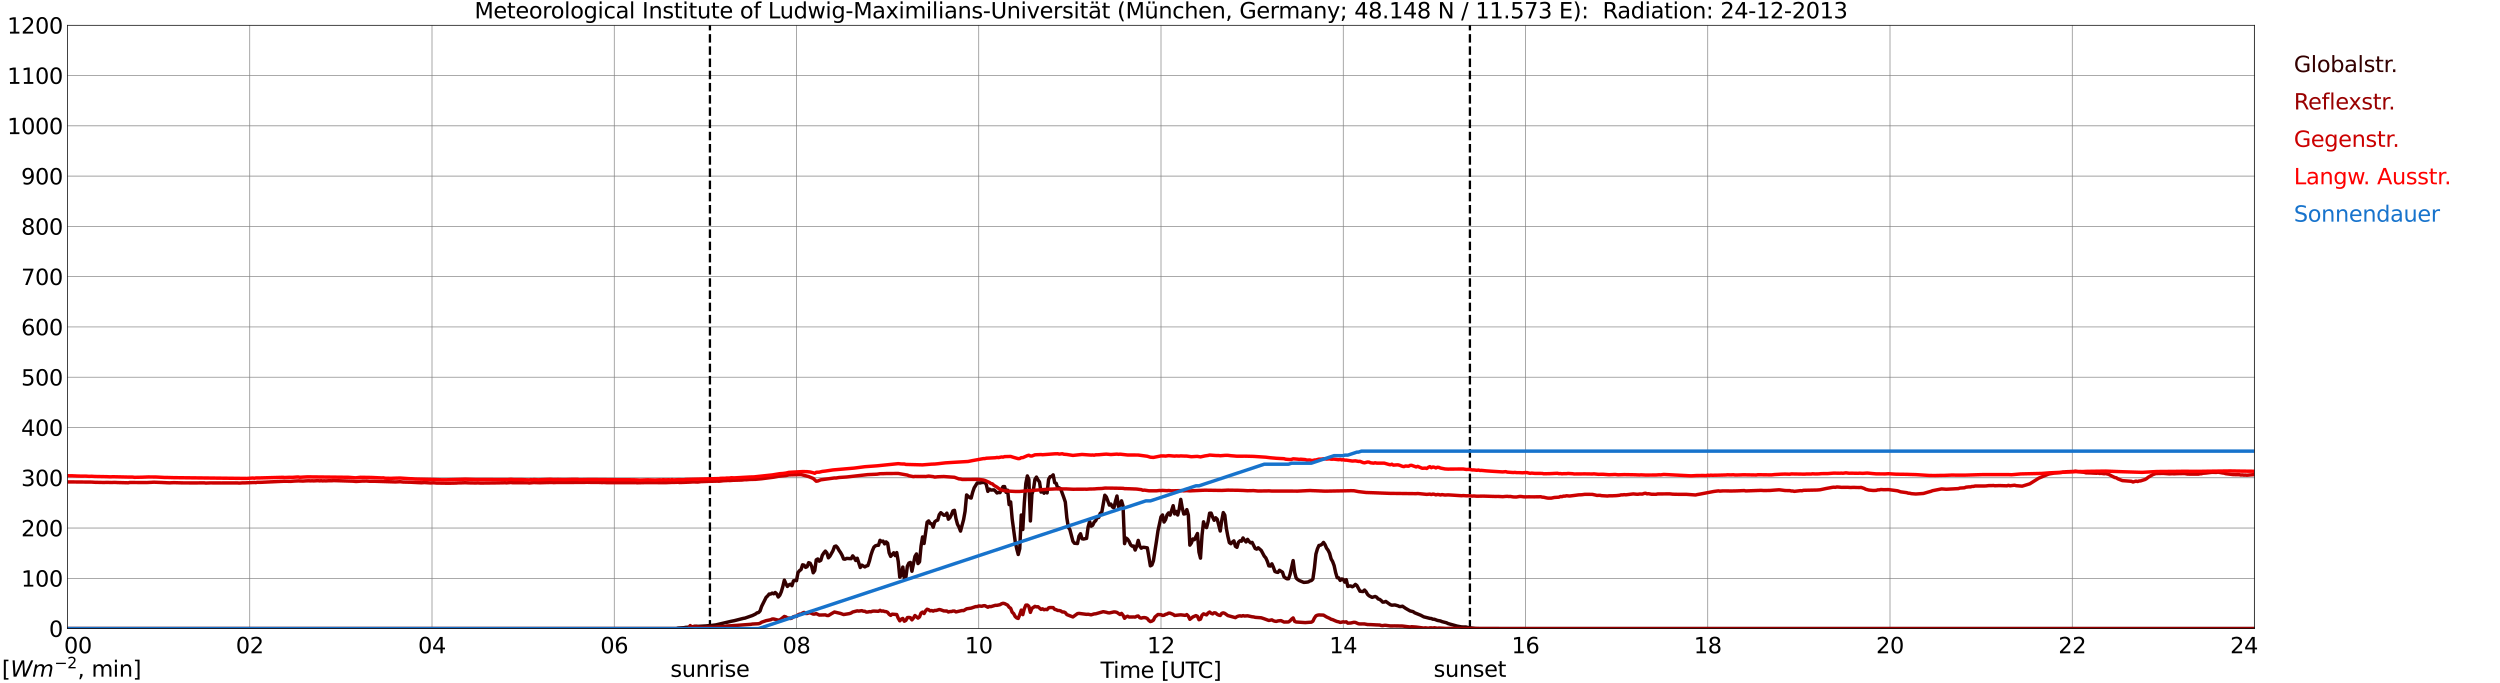 <?xml version="1.0" encoding="utf-8" standalone="no"?>
<!DOCTYPE svg PUBLIC "-//W3C//DTD SVG 1.1//EN"
  "http://www.w3.org/Graphics/SVG/1.1/DTD/svg11.dtd">
<svg xmlns:xlink="http://www.w3.org/1999/xlink" width="1085.4pt" height="296.64pt" viewBox="0 0 1085.4 296.64" xmlns="http://www.w3.org/2000/svg" version="1.1">
 <defs>
  <style type="text/css">*{stroke-linejoin: round; stroke-linecap: butt}</style>
 </defs>
 <g id="figure_1">
  <g id="patch_1">
   <path d="M 0 296.64 
L 1085.4 296.64 
L 1085.4 0 
L 0 0 
z
" style="fill: #ffffff"/>
  </g>
  <g id="axes_1">
   <g id="patch_2">
    <path d="M 29.306 272.909 
L 978.814 272.909 
L 978.814 10.976 
L 29.306 10.976 
z
" style="fill: #ffffff"/>
   </g>
   <g id="patch_3">
    <path d="M 978.814 272.909 
L 978.814 272.909 
L 978.814 10.976 
L 978.814 10.976 
z
" clip-path="url(#p843df950bc)" style="fill: #d3d3d3; opacity: 0.25; stroke: #d3d3d3; stroke-linejoin: miter"/>
   </g>
   <g id="matplotlib.axis_1">
    <g id="xtick_1">
     <g id="line2d_1">
      <path d="M 29.306 272.909 
L 29.306 10.976 
" clip-path="url(#p843df950bc)" style="fill: none; stroke: #808080; stroke-width: 0.3; stroke-linecap: square"/>
     </g>
     <g id="line2d_2"/>
     <g id="text_1">
      <!--    00 -->
      <g transform="translate(18.733 283.627) scale(0.095 -0.095)">
       <defs>
        <path id="DejaVuSans-20" transform="scale(0.016)"/>
        <path id="DejaVuSans-30" d="M 2034 4250 
Q 1547 4250 1301 3770 
Q 1056 3291 1056 2328 
Q 1056 1369 1301 889 
Q 1547 409 2034 409 
Q 2525 409 2770 889 
Q 3016 1369 3016 2328 
Q 3016 3291 2770 3770 
Q 2525 4250 2034 4250 
z
M 2034 4750 
Q 2819 4750 3233 4129 
Q 3647 3509 3647 2328 
Q 3647 1150 3233 529 
Q 2819 -91 2034 -91 
Q 1250 -91 836 529 
Q 422 1150 422 2328 
Q 422 3509 836 4129 
Q 1250 4750 2034 4750 
z
" transform="scale(0.016)"/>
       </defs>
       <use xlink:href="#DejaVuSans-20"/>
       <use xlink:href="#DejaVuSans-20" transform="translate(31.787 0)"/>
       <use xlink:href="#DejaVuSans-20" transform="translate(63.574 0)"/>
       <use xlink:href="#DejaVuSans-30" transform="translate(95.361 0)"/>
       <use xlink:href="#DejaVuSans-30" transform="translate(158.984 0)"/>
      </g>
     </g>
    </g>
    <g id="xtick_2">
     <g id="line2d_3">
      <path d="M 108.431 272.909 
L 108.431 10.976 
" clip-path="url(#p843df950bc)" style="fill: none; stroke: #808080; stroke-width: 0.3; stroke-linecap: square"/>
     </g>
     <g id="line2d_4"/>
     <g id="text_2">
      <!-- 02 -->
      <g transform="translate(102.387 283.627) scale(0.095 -0.095)">
       <defs>
        <path id="DejaVuSans-32" d="M 1228 531 
L 3431 531 
L 3431 0 
L 469 0 
L 469 531 
Q 828 903 1448 1529 
Q 2069 2156 2228 2338 
Q 2531 2678 2651 2914 
Q 2772 3150 2772 3378 
Q 2772 3750 2511 3984 
Q 2250 4219 1831 4219 
Q 1534 4219 1204 4116 
Q 875 4013 500 3803 
L 500 4441 
Q 881 4594 1212 4672 
Q 1544 4750 1819 4750 
Q 2544 4750 2975 4387 
Q 3406 4025 3406 3419 
Q 3406 3131 3298 2873 
Q 3191 2616 2906 2266 
Q 2828 2175 2409 1742 
Q 1991 1309 1228 531 
z
" transform="scale(0.016)"/>
       </defs>
       <use xlink:href="#DejaVuSans-30"/>
       <use xlink:href="#DejaVuSans-32" transform="translate(63.623 0)"/>
      </g>
     </g>
    </g>
    <g id="xtick_3">
     <g id="line2d_5">
      <path d="M 187.557 272.909 
L 187.557 10.976 
" clip-path="url(#p843df950bc)" style="fill: none; stroke: #808080; stroke-width: 0.3; stroke-linecap: square"/>
     </g>
     <g id="line2d_6"/>
     <g id="text_3">
      <!-- 04 -->
      <g transform="translate(181.513 283.627) scale(0.095 -0.095)">
       <defs>
        <path id="DejaVuSans-34" d="M 2419 4116 
L 825 1625 
L 2419 1625 
L 2419 4116 
z
M 2253 4666 
L 3047 4666 
L 3047 1625 
L 3713 1625 
L 3713 1100 
L 3047 1100 
L 3047 0 
L 2419 0 
L 2419 1100 
L 313 1100 
L 313 1709 
L 2253 4666 
z
" transform="scale(0.016)"/>
       </defs>
       <use xlink:href="#DejaVuSans-30"/>
       <use xlink:href="#DejaVuSans-34" transform="translate(63.623 0)"/>
      </g>
     </g>
    </g>
    <g id="xtick_4">
     <g id="line2d_7">
      <path d="M 266.683 272.909 
L 266.683 10.976 
" clip-path="url(#p843df950bc)" style="fill: none; stroke: #808080; stroke-width: 0.3; stroke-linecap: square"/>
     </g>
     <g id="line2d_8"/>
     <g id="text_4">
      <!-- 06 -->
      <g transform="translate(260.638 283.627) scale(0.095 -0.095)">
       <defs>
        <path id="DejaVuSans-36" d="M 2113 2584 
Q 1688 2584 1439 2293 
Q 1191 2003 1191 1497 
Q 1191 994 1439 701 
Q 1688 409 2113 409 
Q 2538 409 2786 701 
Q 3034 994 3034 1497 
Q 3034 2003 2786 2293 
Q 2538 2584 2113 2584 
z
M 3366 4563 
L 3366 3988 
Q 3128 4100 2886 4159 
Q 2644 4219 2406 4219 
Q 1781 4219 1451 3797 
Q 1122 3375 1075 2522 
Q 1259 2794 1537 2939 
Q 1816 3084 2150 3084 
Q 2853 3084 3261 2657 
Q 3669 2231 3669 1497 
Q 3669 778 3244 343 
Q 2819 -91 2113 -91 
Q 1303 -91 875 529 
Q 447 1150 447 2328 
Q 447 3434 972 4092 
Q 1497 4750 2381 4750 
Q 2619 4750 2861 4703 
Q 3103 4656 3366 4563 
z
" transform="scale(0.016)"/>
       </defs>
       <use xlink:href="#DejaVuSans-30"/>
       <use xlink:href="#DejaVuSans-36" transform="translate(63.623 0)"/>
      </g>
     </g>
    </g>
    <g id="xtick_5">
     <g id="line2d_9">
      <path d="M 345.808 272.909 
L 345.808 10.976 
" clip-path="url(#p843df950bc)" style="fill: none; stroke: #808080; stroke-width: 0.3; stroke-linecap: square"/>
     </g>
     <g id="line2d_10"/>
     <g id="text_5">
      <!-- 08 -->
      <g transform="translate(339.764 283.627) scale(0.095 -0.095)">
       <defs>
        <path id="DejaVuSans-38" d="M 2034 2216 
Q 1584 2216 1326 1975 
Q 1069 1734 1069 1313 
Q 1069 891 1326 650 
Q 1584 409 2034 409 
Q 2484 409 2743 651 
Q 3003 894 3003 1313 
Q 3003 1734 2745 1975 
Q 2488 2216 2034 2216 
z
M 1403 2484 
Q 997 2584 770 2862 
Q 544 3141 544 3541 
Q 544 4100 942 4425 
Q 1341 4750 2034 4750 
Q 2731 4750 3128 4425 
Q 3525 4100 3525 3541 
Q 3525 3141 3298 2862 
Q 3072 2584 2669 2484 
Q 3125 2378 3379 2068 
Q 3634 1759 3634 1313 
Q 3634 634 3220 271 
Q 2806 -91 2034 -91 
Q 1263 -91 848 271 
Q 434 634 434 1313 
Q 434 1759 690 2068 
Q 947 2378 1403 2484 
z
M 1172 3481 
Q 1172 3119 1398 2916 
Q 1625 2713 2034 2713 
Q 2441 2713 2670 2916 
Q 2900 3119 2900 3481 
Q 2900 3844 2670 4047 
Q 2441 4250 2034 4250 
Q 1625 4250 1398 4047 
Q 1172 3844 1172 3481 
z
" transform="scale(0.016)"/>
       </defs>
       <use xlink:href="#DejaVuSans-30"/>
       <use xlink:href="#DejaVuSans-38" transform="translate(63.623 0)"/>
      </g>
     </g>
    </g>
    <g id="xtick_6">
     <g id="line2d_11">
      <path d="M 424.934 272.909 
L 424.934 10.976 
" clip-path="url(#p843df950bc)" style="fill: none; stroke: #808080; stroke-width: 0.3; stroke-linecap: square"/>
     </g>
     <g id="line2d_12"/>
     <g id="text_6">
      <!-- 10 -->
      <g transform="translate(418.89 283.627) scale(0.095 -0.095)">
       <defs>
        <path id="DejaVuSans-31" d="M 794 531 
L 1825 531 
L 1825 4091 
L 703 3866 
L 703 4441 
L 1819 4666 
L 2450 4666 
L 2450 531 
L 3481 531 
L 3481 0 
L 794 0 
L 794 531 
z
" transform="scale(0.016)"/>
       </defs>
       <use xlink:href="#DejaVuSans-31"/>
       <use xlink:href="#DejaVuSans-30" transform="translate(63.623 0)"/>
      </g>
     </g>
    </g>
    <g id="xtick_7">
     <g id="line2d_13">
      <path d="M 504.06 272.909 
L 504.06 10.976 
" clip-path="url(#p843df950bc)" style="fill: none; stroke: #808080; stroke-width: 0.3; stroke-linecap: square"/>
     </g>
     <g id="line2d_14"/>
     <g id="text_7">
      <!-- 12 -->
      <g transform="translate(498.015 283.627) scale(0.095 -0.095)">
       <use xlink:href="#DejaVuSans-31"/>
       <use xlink:href="#DejaVuSans-32" transform="translate(63.623 0)"/>
      </g>
     </g>
    </g>
    <g id="xtick_8">
     <g id="line2d_15">
      <path d="M 583.185 272.909 
L 583.185 10.976 
" clip-path="url(#p843df950bc)" style="fill: none; stroke: #808080; stroke-width: 0.3; stroke-linecap: square"/>
     </g>
     <g id="line2d_16"/>
     <g id="text_8">
      <!-- 14 -->
      <g transform="translate(577.141 283.627) scale(0.095 -0.095)">
       <use xlink:href="#DejaVuSans-31"/>
       <use xlink:href="#DejaVuSans-34" transform="translate(63.623 0)"/>
      </g>
     </g>
    </g>
    <g id="xtick_9">
     <g id="line2d_17">
      <path d="M 662.311 272.909 
L 662.311 10.976 
" clip-path="url(#p843df950bc)" style="fill: none; stroke: #808080; stroke-width: 0.3; stroke-linecap: square"/>
     </g>
     <g id="line2d_18"/>
     <g id="text_9">
      <!-- 16 -->
      <g transform="translate(656.267 283.627) scale(0.095 -0.095)">
       <use xlink:href="#DejaVuSans-31"/>
       <use xlink:href="#DejaVuSans-36" transform="translate(63.623 0)"/>
      </g>
     </g>
    </g>
    <g id="xtick_10">
     <g id="line2d_19">
      <path d="M 741.437 272.909 
L 741.437 10.976 
" clip-path="url(#p843df950bc)" style="fill: none; stroke: #808080; stroke-width: 0.3; stroke-linecap: square"/>
     </g>
     <g id="line2d_20"/>
     <g id="text_10">
      <!-- 18 -->
      <g transform="translate(735.392 283.627) scale(0.095 -0.095)">
       <use xlink:href="#DejaVuSans-31"/>
       <use xlink:href="#DejaVuSans-38" transform="translate(63.623 0)"/>
      </g>
     </g>
    </g>
    <g id="xtick_11">
     <g id="line2d_21">
      <path d="M 820.562 272.909 
L 820.562 10.976 
" clip-path="url(#p843df950bc)" style="fill: none; stroke: #808080; stroke-width: 0.3; stroke-linecap: square"/>
     </g>
     <g id="line2d_22"/>
     <g id="text_11">
      <!-- 20 -->
      <g transform="translate(814.518 283.627) scale(0.095 -0.095)">
       <use xlink:href="#DejaVuSans-32"/>
       <use xlink:href="#DejaVuSans-30" transform="translate(63.623 0)"/>
      </g>
     </g>
    </g>
    <g id="xtick_12">
     <g id="line2d_23">
      <path d="M 899.688 272.909 
L 899.688 10.976 
" clip-path="url(#p843df950bc)" style="fill: none; stroke: #808080; stroke-width: 0.3; stroke-linecap: square"/>
     </g>
     <g id="line2d_24"/>
     <g id="text_12">
      <!-- 22 -->
      <g transform="translate(893.644 283.627) scale(0.095 -0.095)">
       <use xlink:href="#DejaVuSans-32"/>
       <use xlink:href="#DejaVuSans-32" transform="translate(63.623 0)"/>
      </g>
     </g>
    </g>
    <g id="xtick_13">
     <g id="line2d_25">
      <path d="M 978.814 272.909 
L 978.814 10.976 
" clip-path="url(#p843df950bc)" style="fill: none; stroke: #808080; stroke-width: 0.3; stroke-linecap: square"/>
     </g>
     <g id="line2d_26"/>
     <g id="text_13">
      <!-- 24    -->
      <g transform="translate(968.241 283.627) scale(0.095 -0.095)">
       <use xlink:href="#DejaVuSans-32"/>
       <use xlink:href="#DejaVuSans-34" transform="translate(63.623 0)"/>
       <use xlink:href="#DejaVuSans-20" transform="translate(127.246 0)"/>
       <use xlink:href="#DejaVuSans-20" transform="translate(159.033 0)"/>
       <use xlink:href="#DejaVuSans-20" transform="translate(190.82 0)"/>
      </g>
     </g>
    </g>
    <g id="text_14">
     <!-- Time [UTC] -->
     <g transform="translate(477.806 294.322) scale(0.095 -0.095)">
      <defs>
       <path id="DejaVuSans-54" d="M -19 4666 
L 3928 4666 
L 3928 4134 
L 2272 4134 
L 2272 0 
L 1638 0 
L 1638 4134 
L -19 4134 
L -19 4666 
z
" transform="scale(0.016)"/>
       <path id="DejaVuSans-69" d="M 603 3500 
L 1178 3500 
L 1178 0 
L 603 0 
L 603 3500 
z
M 603 4863 
L 1178 4863 
L 1178 4134 
L 603 4134 
L 603 4863 
z
" transform="scale(0.016)"/>
       <path id="DejaVuSans-6d" d="M 3328 2828 
Q 3544 3216 3844 3400 
Q 4144 3584 4550 3584 
Q 5097 3584 5394 3201 
Q 5691 2819 5691 2113 
L 5691 0 
L 5113 0 
L 5113 2094 
Q 5113 2597 4934 2840 
Q 4756 3084 4391 3084 
Q 3944 3084 3684 2787 
Q 3425 2491 3425 1978 
L 3425 0 
L 2847 0 
L 2847 2094 
Q 2847 2600 2669 2842 
Q 2491 3084 2119 3084 
Q 1678 3084 1418 2786 
Q 1159 2488 1159 1978 
L 1159 0 
L 581 0 
L 581 3500 
L 1159 3500 
L 1159 2956 
Q 1356 3278 1631 3431 
Q 1906 3584 2284 3584 
Q 2666 3584 2933 3390 
Q 3200 3197 3328 2828 
z
" transform="scale(0.016)"/>
       <path id="DejaVuSans-65" d="M 3597 1894 
L 3597 1613 
L 953 1613 
Q 991 1019 1311 708 
Q 1631 397 2203 397 
Q 2534 397 2845 478 
Q 3156 559 3463 722 
L 3463 178 
Q 3153 47 2828 -22 
Q 2503 -91 2169 -91 
Q 1331 -91 842 396 
Q 353 884 353 1716 
Q 353 2575 817 3079 
Q 1281 3584 2069 3584 
Q 2775 3584 3186 3129 
Q 3597 2675 3597 1894 
z
M 3022 2063 
Q 3016 2534 2758 2815 
Q 2500 3097 2075 3097 
Q 1594 3097 1305 2825 
Q 1016 2553 972 2059 
L 3022 2063 
z
" transform="scale(0.016)"/>
       <path id="DejaVuSans-5b" d="M 550 4863 
L 1875 4863 
L 1875 4416 
L 1125 4416 
L 1125 -397 
L 1875 -397 
L 1875 -844 
L 550 -844 
L 550 4863 
z
" transform="scale(0.016)"/>
       <path id="DejaVuSans-55" d="M 556 4666 
L 1191 4666 
L 1191 1831 
Q 1191 1081 1462 751 
Q 1734 422 2344 422 
Q 2950 422 3222 751 
Q 3494 1081 3494 1831 
L 3494 4666 
L 4128 4666 
L 4128 1753 
Q 4128 841 3676 375 
Q 3225 -91 2344 -91 
Q 1459 -91 1007 375 
Q 556 841 556 1753 
L 556 4666 
z
" transform="scale(0.016)"/>
       <path id="DejaVuSans-43" d="M 4122 4306 
L 4122 3641 
Q 3803 3938 3442 4084 
Q 3081 4231 2675 4231 
Q 1875 4231 1450 3742 
Q 1025 3253 1025 2328 
Q 1025 1406 1450 917 
Q 1875 428 2675 428 
Q 3081 428 3442 575 
Q 3803 722 4122 1019 
L 4122 359 
Q 3791 134 3420 21 
Q 3050 -91 2638 -91 
Q 1578 -91 968 557 
Q 359 1206 359 2328 
Q 359 3453 968 4101 
Q 1578 4750 2638 4750 
Q 3056 4750 3426 4639 
Q 3797 4528 4122 4306 
z
" transform="scale(0.016)"/>
       <path id="DejaVuSans-5d" d="M 1947 4863 
L 1947 -844 
L 622 -844 
L 622 -397 
L 1369 -397 
L 1369 4416 
L 622 4416 
L 622 4863 
L 1947 4863 
z
" transform="scale(0.016)"/>
      </defs>
      <use xlink:href="#DejaVuSans-54"/>
      <use xlink:href="#DejaVuSans-69" transform="translate(57.959 0)"/>
      <use xlink:href="#DejaVuSans-6d" transform="translate(85.742 0)"/>
      <use xlink:href="#DejaVuSans-65" transform="translate(183.154 0)"/>
      <use xlink:href="#DejaVuSans-20" transform="translate(244.678 0)"/>
      <use xlink:href="#DejaVuSans-5b" transform="translate(276.465 0)"/>
      <use xlink:href="#DejaVuSans-55" transform="translate(315.479 0)"/>
      <use xlink:href="#DejaVuSans-54" transform="translate(388.672 0)"/>
      <use xlink:href="#DejaVuSans-43" transform="translate(443.881 0)"/>
      <use xlink:href="#DejaVuSans-5d" transform="translate(513.705 0)"/>
     </g>
    </g>
   </g>
   <g id="matplotlib.axis_2">
    <g id="ytick_1">
     <g id="line2d_27">
      <path d="M 29.306 272.909 
L 978.814 272.909 
" clip-path="url(#p843df950bc)" style="fill: none; stroke: #808080; stroke-width: 0.3; stroke-linecap: square"/>
     </g>
     <g id="line2d_28"/>
     <g id="text_15">
      <!-- 0 -->
      <g transform="translate(21.261 276.518) scale(0.095 -0.095)">
       <use xlink:href="#DejaVuSans-30"/>
      </g>
     </g>
    </g>
    <g id="ytick_2">
     <g id="line2d_29">
      <path d="M 29.306 251.081 
L 978.814 251.081 
" clip-path="url(#p843df950bc)" style="fill: none; stroke: #808080; stroke-width: 0.3; stroke-linecap: square"/>
     </g>
     <g id="line2d_30"/>
     <g id="text_16">
      <!-- 100 -->
      <g transform="translate(9.173 254.69) scale(0.095 -0.095)">
       <use xlink:href="#DejaVuSans-31"/>
       <use xlink:href="#DejaVuSans-30" transform="translate(63.623 0)"/>
       <use xlink:href="#DejaVuSans-30" transform="translate(127.246 0)"/>
      </g>
     </g>
    </g>
    <g id="ytick_3">
     <g id="line2d_31">
      <path d="M 29.306 229.253 
L 978.814 229.253 
" clip-path="url(#p843df950bc)" style="fill: none; stroke: #808080; stroke-width: 0.3; stroke-linecap: square"/>
     </g>
     <g id="line2d_32"/>
     <g id="text_17">
      <!-- 200 -->
      <g transform="translate(9.173 232.863) scale(0.095 -0.095)">
       <use xlink:href="#DejaVuSans-32"/>
       <use xlink:href="#DejaVuSans-30" transform="translate(63.623 0)"/>
       <use xlink:href="#DejaVuSans-30" transform="translate(127.246 0)"/>
      </g>
     </g>
    </g>
    <g id="ytick_4">
     <g id="line2d_33">
      <path d="M 29.306 207.426 
L 978.814 207.426 
" clip-path="url(#p843df950bc)" style="fill: none; stroke: #808080; stroke-width: 0.3; stroke-linecap: square"/>
     </g>
     <g id="line2d_34"/>
     <g id="text_18">
      <!-- 300 -->
      <g transform="translate(9.173 211.035) scale(0.095 -0.095)">
       <defs>
        <path id="DejaVuSans-33" d="M 2597 2516 
Q 3050 2419 3304 2112 
Q 3559 1806 3559 1356 
Q 3559 666 3084 287 
Q 2609 -91 1734 -91 
Q 1441 -91 1130 -33 
Q 819 25 488 141 
L 488 750 
Q 750 597 1062 519 
Q 1375 441 1716 441 
Q 2309 441 2620 675 
Q 2931 909 2931 1356 
Q 2931 1769 2642 2001 
Q 2353 2234 1838 2234 
L 1294 2234 
L 1294 2753 
L 1863 2753 
Q 2328 2753 2575 2939 
Q 2822 3125 2822 3475 
Q 2822 3834 2567 4026 
Q 2313 4219 1838 4219 
Q 1578 4219 1281 4162 
Q 984 4106 628 3988 
L 628 4550 
Q 988 4650 1302 4700 
Q 1616 4750 1894 4750 
Q 2613 4750 3031 4423 
Q 3450 4097 3450 3541 
Q 3450 3153 3228 2886 
Q 3006 2619 2597 2516 
z
" transform="scale(0.016)"/>
       </defs>
       <use xlink:href="#DejaVuSans-33"/>
       <use xlink:href="#DejaVuSans-30" transform="translate(63.623 0)"/>
       <use xlink:href="#DejaVuSans-30" transform="translate(127.246 0)"/>
      </g>
     </g>
    </g>
    <g id="ytick_5">
     <g id="line2d_35">
      <path d="M 29.306 185.598 
L 978.814 185.598 
" clip-path="url(#p843df950bc)" style="fill: none; stroke: #808080; stroke-width: 0.3; stroke-linecap: square"/>
     </g>
     <g id="line2d_36"/>
     <g id="text_19">
      <!-- 400 -->
      <g transform="translate(9.173 189.207) scale(0.095 -0.095)">
       <use xlink:href="#DejaVuSans-34"/>
       <use xlink:href="#DejaVuSans-30" transform="translate(63.623 0)"/>
       <use xlink:href="#DejaVuSans-30" transform="translate(127.246 0)"/>
      </g>
     </g>
    </g>
    <g id="ytick_6">
     <g id="line2d_37">
      <path d="M 29.306 163.77 
L 978.814 163.77 
" clip-path="url(#p843df950bc)" style="fill: none; stroke: #808080; stroke-width: 0.3; stroke-linecap: square"/>
     </g>
     <g id="line2d_38"/>
     <g id="text_20">
      <!-- 500 -->
      <g transform="translate(9.173 167.379) scale(0.095 -0.095)">
       <defs>
        <path id="DejaVuSans-35" d="M 691 4666 
L 3169 4666 
L 3169 4134 
L 1269 4134 
L 1269 2991 
Q 1406 3038 1543 3061 
Q 1681 3084 1819 3084 
Q 2600 3084 3056 2656 
Q 3513 2228 3513 1497 
Q 3513 744 3044 326 
Q 2575 -91 1722 -91 
Q 1428 -91 1123 -41 
Q 819 9 494 109 
L 494 744 
Q 775 591 1075 516 
Q 1375 441 1709 441 
Q 2250 441 2565 725 
Q 2881 1009 2881 1497 
Q 2881 1984 2565 2268 
Q 2250 2553 1709 2553 
Q 1456 2553 1204 2497 
Q 953 2441 691 2322 
L 691 4666 
z
" transform="scale(0.016)"/>
       </defs>
       <use xlink:href="#DejaVuSans-35"/>
       <use xlink:href="#DejaVuSans-30" transform="translate(63.623 0)"/>
       <use xlink:href="#DejaVuSans-30" transform="translate(127.246 0)"/>
      </g>
     </g>
    </g>
    <g id="ytick_7">
     <g id="line2d_39">
      <path d="M 29.306 141.942 
L 978.814 141.942 
" clip-path="url(#p843df950bc)" style="fill: none; stroke: #808080; stroke-width: 0.3; stroke-linecap: square"/>
     </g>
     <g id="line2d_40"/>
     <g id="text_21">
      <!-- 600 -->
      <g transform="translate(9.173 145.551) scale(0.095 -0.095)">
       <use xlink:href="#DejaVuSans-36"/>
       <use xlink:href="#DejaVuSans-30" transform="translate(63.623 0)"/>
       <use xlink:href="#DejaVuSans-30" transform="translate(127.246 0)"/>
      </g>
     </g>
    </g>
    <g id="ytick_8">
     <g id="line2d_41">
      <path d="M 29.306 120.114 
L 978.814 120.114 
" clip-path="url(#p843df950bc)" style="fill: none; stroke: #808080; stroke-width: 0.3; stroke-linecap: square"/>
     </g>
     <g id="line2d_42"/>
     <g id="text_22">
      <!-- 700 -->
      <g transform="translate(9.173 123.724) scale(0.095 -0.095)">
       <defs>
        <path id="DejaVuSans-37" d="M 525 4666 
L 3525 4666 
L 3525 4397 
L 1831 0 
L 1172 0 
L 2766 4134 
L 525 4134 
L 525 4666 
z
" transform="scale(0.016)"/>
       </defs>
       <use xlink:href="#DejaVuSans-37"/>
       <use xlink:href="#DejaVuSans-30" transform="translate(63.623 0)"/>
       <use xlink:href="#DejaVuSans-30" transform="translate(127.246 0)"/>
      </g>
     </g>
    </g>
    <g id="ytick_9">
     <g id="line2d_43">
      <path d="M 29.306 98.287 
L 978.814 98.287 
" clip-path="url(#p843df950bc)" style="fill: none; stroke: #808080; stroke-width: 0.3; stroke-linecap: square"/>
     </g>
     <g id="line2d_44"/>
     <g id="text_23">
      <!-- 800 -->
      <g transform="translate(9.173 101.896) scale(0.095 -0.095)">
       <use xlink:href="#DejaVuSans-38"/>
       <use xlink:href="#DejaVuSans-30" transform="translate(63.623 0)"/>
       <use xlink:href="#DejaVuSans-30" transform="translate(127.246 0)"/>
      </g>
     </g>
    </g>
    <g id="ytick_10">
     <g id="line2d_45">
      <path d="M 29.306 76.459 
L 978.814 76.459 
" clip-path="url(#p843df950bc)" style="fill: none; stroke: #808080; stroke-width: 0.3; stroke-linecap: square"/>
     </g>
     <g id="line2d_46"/>
     <g id="text_24">
      <!-- 900 -->
      <g transform="translate(9.173 80.068) scale(0.095 -0.095)">
       <defs>
        <path id="DejaVuSans-39" d="M 703 97 
L 703 672 
Q 941 559 1184 500 
Q 1428 441 1663 441 
Q 2288 441 2617 861 
Q 2947 1281 2994 2138 
Q 2813 1869 2534 1725 
Q 2256 1581 1919 1581 
Q 1219 1581 811 2004 
Q 403 2428 403 3163 
Q 403 3881 828 4315 
Q 1253 4750 1959 4750 
Q 2769 4750 3195 4129 
Q 3622 3509 3622 2328 
Q 3622 1225 3098 567 
Q 2575 -91 1691 -91 
Q 1453 -91 1209 -44 
Q 966 3 703 97 
z
M 1959 2075 
Q 2384 2075 2632 2365 
Q 2881 2656 2881 3163 
Q 2881 3666 2632 3958 
Q 2384 4250 1959 4250 
Q 1534 4250 1286 3958 
Q 1038 3666 1038 3163 
Q 1038 2656 1286 2365 
Q 1534 2075 1959 2075 
z
" transform="scale(0.016)"/>
       </defs>
       <use xlink:href="#DejaVuSans-39"/>
       <use xlink:href="#DejaVuSans-30" transform="translate(63.623 0)"/>
       <use xlink:href="#DejaVuSans-30" transform="translate(127.246 0)"/>
      </g>
     </g>
    </g>
    <g id="ytick_11">
     <g id="line2d_47">
      <path d="M 29.306 54.631 
L 978.814 54.631 
" clip-path="url(#p843df950bc)" style="fill: none; stroke: #808080; stroke-width: 0.3; stroke-linecap: square"/>
     </g>
     <g id="line2d_48"/>
     <g id="text_25">
      <!-- 1000 -->
      <g transform="translate(3.128 58.24) scale(0.095 -0.095)">
       <use xlink:href="#DejaVuSans-31"/>
       <use xlink:href="#DejaVuSans-30" transform="translate(63.623 0)"/>
       <use xlink:href="#DejaVuSans-30" transform="translate(127.246 0)"/>
       <use xlink:href="#DejaVuSans-30" transform="translate(190.869 0)"/>
      </g>
     </g>
    </g>
    <g id="ytick_12">
     <g id="line2d_49">
      <path d="M 29.306 32.803 
L 978.814 32.803 
" clip-path="url(#p843df950bc)" style="fill: none; stroke: #808080; stroke-width: 0.3; stroke-linecap: square"/>
     </g>
     <g id="line2d_50"/>
     <g id="text_26">
      <!-- 1100 -->
      <g transform="translate(3.128 36.413) scale(0.095 -0.095)">
       <use xlink:href="#DejaVuSans-31"/>
       <use xlink:href="#DejaVuSans-31" transform="translate(63.623 0)"/>
       <use xlink:href="#DejaVuSans-30" transform="translate(127.246 0)"/>
       <use xlink:href="#DejaVuSans-30" transform="translate(190.869 0)"/>
      </g>
     </g>
    </g>
    <g id="ytick_13">
     <g id="line2d_51">
      <path d="M 29.306 10.976 
L 978.814 10.976 
" clip-path="url(#p843df950bc)" style="fill: none; stroke: #808080; stroke-width: 0.3; stroke-linecap: square"/>
     </g>
     <g id="line2d_52"/>
     <g id="text_27">
      <!-- 1200 -->
      <g transform="translate(3.128 14.585) scale(0.095 -0.095)">
       <use xlink:href="#DejaVuSans-31"/>
       <use xlink:href="#DejaVuSans-32" transform="translate(63.623 0)"/>
       <use xlink:href="#DejaVuSans-30" transform="translate(127.246 0)"/>
       <use xlink:href="#DejaVuSans-30" transform="translate(190.869 0)"/>
      </g>
     </g>
    </g>
   </g>
   <g id="line2d_53">
    <path d="M 308.224 272.909 
L 308.224 10.976 
" clip-path="url(#p843df950bc)" style="fill: none; stroke-dasharray: 3.7,1.6; stroke-dashoffset: 0; stroke: #000000"/>
   </g>
   <g id="line2d_54">
    <path d="M 638.178 272.909 
L 638.178 10.976 
" clip-path="url(#p843df950bc)" style="fill: none; stroke-dasharray: 3.7,1.6; stroke-dashoffset: 0; stroke: #000000"/>
   </g>
   <g id="line2d_55">
    <path d="M 29.306 272.909 
L 293.717 272.909 
L 294.377 272.695 
L 297.014 272.514 
L 297.674 272.372 
L 299.652 272.252 
L 301.63 271.951 
L 303.608 271.911 
L 306.246 271.769 
L 308.883 271.549 
L 310.861 271.287 
L 315.477 270.202 
L 317.455 269.739 
L 318.774 269.477 
L 322.73 268.473 
L 323.39 268.373 
L 326.686 267.227 
L 328.005 266.585 
L 328.665 266.081 
L 329.324 265.941 
L 329.983 265.258 
L 330.643 263.309 
L 332.621 259.349 
L 333.28 258.725 
L 333.94 257.902 
L 334.599 257.922 
L 335.258 257.498 
L 335.918 257.802 
L 336.577 257.239 
L 337.236 257.88 
L 337.896 259.188 
L 338.555 258.424 
L 339.215 256.896 
L 339.874 254.626 
L 340.533 251.871 
L 341.193 253.419 
L 341.852 254.606 
L 342.512 253.943 
L 343.171 253.641 
L 343.83 254.283 
L 344.49 252.172 
L 345.149 251.991 
L 345.808 252.113 
L 346.468 248.556 
L 347.127 247.752 
L 347.787 247.27 
L 348.446 245.218 
L 349.105 245.38 
L 349.765 246.325 
L 350.424 246.002 
L 351.083 244.295 
L 351.743 244.555 
L 352.402 245.901 
L 353.062 248.676 
L 353.721 247.73 
L 354.38 243.068 
L 355.04 242.686 
L 355.699 243.651 
L 356.359 243.269 
L 357.018 241.077 
L 357.677 240.054 
L 358.337 239.27 
L 358.996 240.073 
L 359.655 242.184 
L 360.315 241.459 
L 361.634 239.109 
L 362.293 237.299 
L 362.952 237.059 
L 363.612 237.762 
L 364.271 238.947 
L 364.93 239.892 
L 365.59 241.077 
L 366.249 242.686 
L 366.909 242.786 
L 367.568 242.424 
L 368.887 242.525 
L 369.546 242.546 
L 370.206 241.339 
L 370.865 242.143 
L 371.524 243.33 
L 372.184 242.365 
L 373.502 246.384 
L 374.162 245.36 
L 375.481 246.124 
L 376.14 245.722 
L 376.799 245.541 
L 377.459 243.59 
L 378.118 240.999 
L 378.777 239.028 
L 379.437 237.522 
L 380.096 236.958 
L 380.756 236.758 
L 381.415 236.736 
L 382.074 234.586 
L 382.734 235.129 
L 383.393 234.928 
L 384.053 236.133 
L 384.712 235.269 
L 385.371 235.852 
L 386.031 240.012 
L 386.69 241.56 
L 388.009 239.993 
L 388.668 241.219 
L 389.328 239.912 
L 389.987 243.812 
L 390.646 250.586 
L 391.306 249.782 
L 391.965 246.205 
L 392.624 251.007 
L 393.284 250.686 
L 393.943 245.823 
L 394.603 244.476 
L 395.262 244.194 
L 395.921 248.012 
L 397.24 241.582 
L 397.899 240.495 
L 398.559 244.677 
L 399.218 243.932 
L 399.878 237.118 
L 400.537 233.119 
L 401.196 235.952 
L 402.515 226.728 
L 403.175 226.165 
L 403.834 227.23 
L 404.493 227.431 
L 405.153 228.897 
L 405.812 226.566 
L 406.471 226.064 
L 407.131 225.802 
L 407.79 223.471 
L 408.45 222.587 
L 409.768 223.692 
L 410.428 223.652 
L 411.087 222.788 
L 411.746 225.42 
L 412.406 224.757 
L 413.065 223.471 
L 413.725 221.803 
L 414.384 221.561 
L 415.043 225.161 
L 415.703 227.631 
L 416.362 228.858 
L 417.022 230.587 
L 418.34 225.643 
L 419 221.965 
L 419.659 214.888 
L 420.978 216.034 
L 421.637 216.235 
L 422.297 213.703 
L 422.956 211.793 
L 424.275 209.663 
L 425.593 209.683 
L 426.253 209.462 
L 426.912 209.482 
L 427.572 209.281 
L 428.231 210.446 
L 428.89 213.341 
L 429.55 212.337 
L 430.209 212.778 
L 431.528 212.677 
L 432.187 213.221 
L 432.847 214.024 
L 433.506 213.804 
L 434.165 213.865 
L 434.825 212.418 
L 435.484 211.272 
L 436.144 211.252 
L 436.803 213.742 
L 437.462 212.819 
L 438.122 219.071 
L 438.781 217.925 
L 439.44 225.239 
L 440.759 235.11 
L 441.419 238.244 
L 442.078 240.737 
L 442.737 238.205 
L 443.397 223.591 
L 444.056 229.884 
L 444.716 218.326 
L 445.375 209.883 
L 446.034 206.629 
L 446.694 208.157 
L 447.353 226.184 
L 448.012 214.568 
L 448.672 212.658 
L 449.331 208.135 
L 449.991 207.131 
L 450.65 208.358 
L 451.309 209.261 
L 451.969 213.642 
L 452.628 213.201 
L 453.287 214.146 
L 453.947 212.677 
L 454.606 214.004 
L 455.266 208.115 
L 455.925 206.969 
L 456.584 206.83 
L 457.244 206.166 
L 457.903 209.543 
L 458.563 209.864 
L 459.222 211.935 
L 459.881 211.793 
L 460.541 212.376 
L 461.859 215.995 
L 462.519 217.984 
L 463.178 224.838 
L 463.838 228.919 
L 464.497 229.923 
L 465.816 234.987 
L 466.475 235.852 
L 467.794 235.974 
L 468.453 232.778 
L 469.113 231.733 
L 469.772 233.903 
L 470.431 234.023 
L 471.75 233.741 
L 472.409 228.839 
L 473.069 226.427 
L 473.728 228.457 
L 474.388 228.075 
L 475.047 226.686 
L 475.706 226.045 
L 476.366 224.717 
L 477.025 224.637 
L 477.685 222.849 
L 478.344 222.447 
L 479.663 215.011 
L 480.322 215.753 
L 481.641 219.291 
L 482.3 218.848 
L 482.96 220.075 
L 483.619 220.496 
L 484.278 217.663 
L 484.938 215.351 
L 485.597 219.955 
L 486.256 219.311 
L 486.916 217.442 
L 487.575 219.673 
L 488.235 236.013 
L 488.894 233.601 
L 489.553 234.103 
L 490.213 235.088 
L 490.872 236.535 
L 491.532 237.118 
L 492.191 237.059 
L 492.85 238.807 
L 493.51 237.14 
L 494.169 234.627 
L 494.828 237.118 
L 495.488 238.004 
L 496.147 237.642 
L 496.807 237.642 
L 498.125 237.862 
L 499.444 245.661 
L 500.103 245.299 
L 500.763 243.489 
L 502.082 234.987 
L 502.741 230.467 
L 504.06 224.397 
L 504.719 223.572 
L 505.379 226.647 
L 506.038 225.621 
L 506.697 223.513 
L 507.357 222.687 
L 508.016 223.652 
L 509.335 219.553 
L 509.994 223.109 
L 510.654 222.044 
L 511.313 223.591 
L 511.972 221.039 
L 512.632 216.818 
L 513.291 220.577 
L 513.95 223.17 
L 514.61 223.03 
L 515.269 221.26 
L 515.929 223.613 
L 516.588 236.677 
L 517.247 235.751 
L 517.907 233.983 
L 518.566 234.304 
L 519.885 231.633 
L 520.544 239.711 
L 521.204 242.324 
L 521.863 232.436 
L 522.522 226.547 
L 523.182 228.677 
L 523.841 229.059 
L 524.501 226.547 
L 525.16 222.808 
L 525.819 222.768 
L 526.479 224.497 
L 527.138 225.883 
L 527.797 224.798 
L 528.457 225.42 
L 529.776 230.545 
L 530.435 225.925 
L 531.094 222.548 
L 531.754 223.652 
L 532.413 229.279 
L 533.073 232.757 
L 533.732 235.57 
L 534.391 236.053 
L 535.051 235.35 
L 535.71 234.828 
L 536.369 237.179 
L 537.029 237.622 
L 537.688 235.431 
L 538.348 234.787 
L 539.007 234.968 
L 539.666 233.562 
L 540.326 234.547 
L 540.985 235.291 
L 541.644 234.165 
L 542.304 235.068 
L 542.963 235.692 
L 543.623 235.492 
L 544.941 238.124 
L 545.601 238.406 
L 546.26 237.823 
L 547.579 238.988 
L 548.898 241.459 
L 549.557 242.204 
L 550.216 243.692 
L 550.876 245.661 
L 551.535 245.762 
L 552.195 244.797 
L 552.854 246.283 
L 553.513 248.112 
L 554.173 248.394 
L 554.832 248.514 
L 555.491 247.591 
L 556.81 248.436 
L 557.47 250.444 
L 558.129 250.948 
L 558.788 251.308 
L 559.448 251.269 
L 560.107 249.278 
L 561.426 243.389 
L 562.085 248.514 
L 562.745 250.987 
L 563.404 251.59 
L 564.063 252.033 
L 566.042 252.856 
L 567.36 252.755 
L 568.02 252.635 
L 568.679 252.234 
L 569.338 252.052 
L 569.998 251.408 
L 570.657 246.746 
L 571.317 240.556 
L 571.976 238.286 
L 572.635 236.817 
L 573.295 236.697 
L 573.954 236.295 
L 574.613 235.492 
L 575.273 236.456 
L 575.932 237.982 
L 576.592 238.868 
L 577.251 240.213 
L 577.91 242.647 
L 578.57 243.793 
L 579.229 245.58 
L 579.889 248.615 
L 580.548 250.806 
L 581.207 250.887 
L 581.867 251.991 
L 582.526 251.369 
L 583.185 251.531 
L 583.845 252.736 
L 584.504 251.67 
L 585.164 254.626 
L 585.823 254.425 
L 586.482 254.425 
L 587.142 254.746 
L 587.801 254.364 
L 588.46 253.72 
L 589.12 254.224 
L 590.439 256.675 
L 591.757 256.837 
L 592.417 256.173 
L 593.076 256.896 
L 593.736 258.042 
L 594.395 258.666 
L 595.714 259.349 
L 597.032 258.967 
L 597.692 259.288 
L 598.351 260.052 
L 599.011 260.233 
L 599.67 260.755 
L 600.329 261.419 
L 600.989 261.379 
L 601.648 261.117 
L 603.626 262.523 
L 604.286 262.746 
L 605.604 262.645 
L 606.923 263.006 
L 607.582 263.329 
L 608.242 263.329 
L 608.901 263.187 
L 610.22 264.093 
L 612.198 265.239 
L 613.517 265.559 
L 614.176 266.042 
L 616.814 267.107 
L 618.133 267.81 
L 619.451 268.133 
L 620.77 268.473 
L 621.429 268.535 
L 622.089 268.836 
L 622.748 268.855 
L 624.067 269.357 
L 625.386 269.6 
L 626.045 269.881 
L 628.023 270.383 
L 628.683 270.724 
L 632.639 271.831 
L 634.617 272.193 
L 636.595 272.232 
L 637.255 272.453 
L 639.233 272.695 
L 640.552 272.854 
L 642.53 272.909 
L 978.154 272.909 
L 978.154 272.909 
" clip-path="url(#p843df950bc)" style="fill: none; stroke: #330000; stroke-width: 1.5; stroke-linecap: square"/>
   </g>
   <g id="line2d_56">
    <path d="M 29.306 272.909 
L 298.992 272.909 
L 299.652 271.608 
L 300.311 272.14 
L 301.63 271.959 
L 302.289 271.981 
L 303.608 272.239 
L 305.586 272.461 
L 306.905 272.3 
L 310.202 272.3 
L 311.521 272.119 
L 314.158 271.999 
L 314.818 272.16 
L 315.477 271.778 
L 317.455 271.678 
L 326.027 271.053 
L 326.686 270.933 
L 328.665 270.833 
L 329.324 270.792 
L 329.983 270.591 
L 330.643 270.15 
L 332.621 269.467 
L 334.599 269.063 
L 335.258 268.742 
L 335.918 268.742 
L 337.896 269.244 
L 338.555 269.124 
L 339.215 268.683 
L 340.533 267.637 
L 341.193 267.838 
L 341.852 268.34 
L 342.512 268.321 
L 343.171 268.541 
L 343.83 268.321 
L 344.49 267.777 
L 345.149 267.576 
L 345.808 267.596 
L 346.468 266.974 
L 347.127 266.631 
L 347.787 266.651 
L 348.446 266.149 
L 349.105 265.889 
L 349.765 266.35 
L 350.424 266.35 
L 351.083 266.09 
L 351.743 266.048 
L 353.062 266.611 
L 353.721 266.592 
L 354.38 266.411 
L 355.699 267.033 
L 358.337 266.954 
L 358.996 267.214 
L 359.655 267.255 
L 360.974 266.45 
L 362.293 265.708 
L 364.93 266.33 
L 366.249 266.812 
L 368.227 266.491 
L 368.887 266.371 
L 369.546 266.129 
L 370.206 265.708 
L 372.184 265.206 
L 372.843 265.306 
L 374.162 265.125 
L 374.821 265.365 
L 375.481 265.385 
L 376.14 265.747 
L 376.799 265.708 
L 377.459 265.546 
L 378.118 265.607 
L 378.777 265.365 
L 379.437 265.306 
L 381.415 265.407 
L 382.074 264.983 
L 382.734 265.345 
L 383.393 265.245 
L 384.053 265.485 
L 384.712 265.546 
L 385.371 265.848 
L 386.031 266.692 
L 386.69 267.175 
L 387.349 266.651 
L 389.328 266.812 
L 389.987 268.441 
L 390.646 269.545 
L 391.306 268.803 
L 391.965 268.502 
L 392.624 269.707 
L 393.284 269.366 
L 393.943 268.139 
L 394.603 268.059 
L 395.262 268.179 
L 395.921 269.124 
L 396.581 268.34 
L 397.24 267.236 
L 398.559 268.36 
L 399.218 267.838 
L 399.878 266.19 
L 400.537 265.747 
L 401.196 266.371 
L 401.856 265.184 
L 402.515 264.501 
L 403.175 264.723 
L 403.834 265.206 
L 404.493 265.064 
L 405.153 265.326 
L 405.812 265.025 
L 406.471 265.044 
L 407.79 264.621 
L 408.45 264.763 
L 409.768 265.245 
L 411.087 265.284 
L 411.746 265.708 
L 412.406 265.507 
L 413.065 265.507 
L 413.725 265.284 
L 414.384 265.284 
L 415.043 265.666 
L 416.362 265.365 
L 417.681 265.064 
L 418.34 265.125 
L 419.659 264.32 
L 421.637 264.018 
L 423.615 263.355 
L 424.275 263.377 
L 424.934 263.073 
L 426.253 263.215 
L 426.912 262.995 
L 427.572 262.953 
L 428.89 263.636 
L 429.55 263.315 
L 430.209 263.377 
L 432.187 262.794 
L 432.847 262.813 
L 434.165 262.532 
L 434.825 262.13 
L 435.484 261.929 
L 436.144 262.049 
L 437.462 262.713 
L 438.122 263.636 
L 438.781 264.079 
L 439.44 265.789 
L 440.1 266.411 
L 440.759 267.677 
L 441.419 268.279 
L 442.078 268.502 
L 442.737 266.873 
L 443.397 264.883 
L 444.056 266.854 
L 444.716 264.28 
L 445.375 262.733 
L 446.034 262.691 
L 446.694 263.254 
L 447.353 265.867 
L 448.012 264.138 
L 449.331 263.254 
L 449.991 263.477 
L 450.65 263.416 
L 451.969 264.562 
L 452.628 264.32 
L 453.287 264.723 
L 453.947 264.562 
L 454.606 264.682 
L 455.266 263.898 
L 455.925 263.759 
L 457.244 263.798 
L 457.903 264.562 
L 458.563 264.723 
L 459.222 265.044 
L 459.881 265.064 
L 460.541 265.245 
L 461.2 265.708 
L 461.859 265.686 
L 462.519 265.989 
L 463.178 266.832 
L 465.816 267.858 
L 467.794 266.411 
L 468.453 266.31 
L 471.75 266.732 
L 472.409 266.673 
L 473.728 266.932 
L 475.047 266.531 
L 475.706 266.491 
L 479.003 265.566 
L 480.322 265.828 
L 480.981 266.029 
L 481.641 266.109 
L 483.619 265.666 
L 484.278 265.708 
L 484.938 265.889 
L 486.256 266.793 
L 486.916 266.31 
L 487.575 267.114 
L 488.235 268.441 
L 488.894 267.797 
L 489.553 267.537 
L 490.213 267.897 
L 492.191 267.858 
L 492.85 267.919 
L 493.51 267.557 
L 494.169 267.437 
L 494.828 268.179 
L 495.488 268.36 
L 496.147 268.179 
L 496.807 268.12 
L 497.466 268.24 
L 498.125 268.561 
L 498.785 269.386 
L 499.444 269.868 
L 500.103 269.667 
L 500.763 269.244 
L 501.422 267.897 
L 502.741 266.793 
L 504.06 266.873 
L 504.719 267.214 
L 505.379 267.114 
L 506.038 266.732 
L 506.697 266.572 
L 507.357 266.19 
L 508.016 266.21 
L 509.335 266.753 
L 509.994 267.214 
L 511.972 266.993 
L 512.632 266.932 
L 514.61 267.175 
L 515.269 266.832 
L 515.929 267.515 
L 516.588 268.884 
L 517.907 267.838 
L 519.226 267.275 
L 519.885 267.596 
L 520.544 269.063 
L 521.204 268.803 
L 521.863 267.114 
L 522.522 266.511 
L 523.841 266.954 
L 524.501 266.149 
L 525.16 265.727 
L 525.819 266.249 
L 526.479 266.531 
L 527.138 266.048 
L 527.797 266.129 
L 528.457 266.732 
L 529.116 267.055 
L 529.776 267.214 
L 530.435 266.291 
L 531.094 266.068 
L 531.754 266.31 
L 533.073 267.255 
L 536.369 268.159 
L 537.029 267.718 
L 537.688 267.476 
L 538.348 267.356 
L 539.007 267.515 
L 539.666 267.275 
L 540.326 267.456 
L 541.644 267.356 
L 543.623 267.777 
L 544.282 267.838 
L 544.941 268.019 
L 547.579 268.22 
L 548.898 268.661 
L 550.216 269.144 
L 550.876 269.386 
L 552.195 269.124 
L 552.854 269.506 
L 553.513 269.707 
L 554.173 269.787 
L 554.832 269.567 
L 556.151 269.445 
L 557.47 270.069 
L 559.448 270.028 
L 560.107 269.506 
L 560.766 268.803 
L 561.426 268.279 
L 562.085 269.768 
L 562.745 270.049 
L 566.701 270.309 
L 568.02 270.209 
L 569.338 270.128 
L 569.998 269.707 
L 570.657 268.34 
L 571.317 267.395 
L 571.976 267.094 
L 572.635 266.974 
L 574.613 267.055 
L 575.932 267.858 
L 577.251 268.46 
L 577.91 268.862 
L 578.57 269.023 
L 579.889 269.606 
L 580.548 269.849 
L 581.207 269.969 
L 581.867 270.25 
L 583.185 269.969 
L 583.845 270.089 
L 584.504 269.969 
L 585.164 270.551 
L 586.482 270.471 
L 587.801 270.169 
L 588.46 270.231 
L 589.779 270.813 
L 590.439 270.892 
L 591.757 270.872 
L 592.417 270.892 
L 593.736 271.154 
L 595.054 271.173 
L 597.692 271.315 
L 599.011 271.355 
L 599.67 271.575 
L 600.329 271.617 
L 600.989 271.497 
L 601.648 271.497 
L 603.626 271.756 
L 605.604 271.737 
L 608.901 271.798 
L 612.198 272.219 
L 612.858 272.099 
L 614.836 272.239 
L 618.133 272.682 
L 618.792 272.581 
L 620.111 272.743 
L 620.77 272.601 
L 621.429 272.581 
L 622.089 272.682 
L 622.748 272.54 
L 624.067 272.763 
L 624.726 272.662 
L 628.023 272.843 
L 629.342 272.797 
L 635.936 272.87 
L 658.355 272.909 
L 978.154 272.909 
L 978.154 272.909 
" clip-path="url(#p843df950bc)" style="fill: none; stroke: #990000; stroke-width: 1.5; stroke-linecap: square"/>
   </g>
   <g id="line2d_57">
    <path d="M 29.306 209.224 
L 39.856 209.307 
L 41.175 209.397 
L 45.131 209.471 
L 46.45 209.429 
L 48.428 209.484 
L 49.747 209.429 
L 51.065 209.499 
L 55.681 209.61 
L 56.34 209.466 
L 63.594 209.51 
L 66.89 209.351 
L 70.187 209.48 
L 73.484 209.634 
L 75.462 209.547 
L 79.419 209.654 
L 82.716 209.661 
L 84.034 209.678 
L 88.65 209.63 
L 89.309 209.741 
L 91.288 209.654 
L 95.903 209.683 
L 103.156 209.674 
L 103.816 209.744 
L 105.135 209.65 
L 106.453 209.637 
L 110.41 209.473 
L 111.069 209.536 
L 111.728 209.39 
L 113.047 209.418 
L 122.938 208.956 
L 124.916 208.962 
L 126.235 208.995 
L 127.553 208.879 
L 129.532 208.779 
L 131.51 208.868 
L 132.829 208.77 
L 134.147 208.722 
L 134.807 208.794 
L 135.466 208.735 
L 136.125 208.792 
L 138.104 208.678 
L 138.763 208.79 
L 139.422 208.702 
L 140.082 208.798 
L 140.741 208.737 
L 141.4 208.79 
L 142.719 208.707 
L 144.038 208.733 
L 144.697 208.652 
L 146.016 208.685 
L 153.269 208.914 
L 154.588 209.041 
L 157.226 208.866 
L 159.204 208.84 
L 160.523 208.96 
L 162.501 208.945 
L 171.732 209.242 
L 173.71 209.135 
L 175.029 209.29 
L 178.326 209.37 
L 182.941 209.604 
L 184.26 209.501 
L 186.898 209.68 
L 188.217 209.6 
L 189.535 209.722 
L 194.81 209.798 
L 198.107 209.728 
L 198.767 209.661 
L 200.085 209.645 
L 202.063 209.573 
L 203.382 209.65 
L 206.679 209.704 
L 207.339 209.648 
L 208.657 209.733 
L 214.592 209.669 
L 218.548 209.606 
L 219.207 209.567 
L 219.867 209.65 
L 221.845 209.473 
L 222.504 209.58 
L 229.098 209.6 
L 229.757 209.696 
L 231.736 209.495 
L 234.373 209.591 
L 237.011 209.512 
L 239.648 209.456 
L 240.308 209.534 
L 241.626 209.473 
L 253.495 209.447 
L 254.814 209.383 
L 256.792 209.445 
L 260.748 209.458 
L 261.408 209.53 
L 262.067 209.464 
L 263.386 209.554 
L 273.936 209.549 
L 275.255 209.569 
L 275.914 209.532 
L 276.573 209.615 
L 278.552 209.565 
L 280.53 209.523 
L 289.102 209.556 
L 291.739 209.44 
L 293.058 209.431 
L 294.377 209.379 
L 295.036 209.493 
L 299.652 209.316 
L 300.971 209.222 
L 302.949 209.301 
L 304.267 209.111 
L 307.564 208.986 
L 311.521 208.892 
L 312.18 208.938 
L 314.158 208.702 
L 315.477 208.65 
L 316.136 208.587 
L 316.796 208.648 
L 318.114 208.532 
L 322.071 208.425 
L 323.39 208.259 
L 324.049 208.292 
L 325.368 208.165 
L 328.005 208.104 
L 330.643 207.86 
L 335.918 207.175 
L 337.896 206.803 
L 341.193 206.474 
L 342.512 206.181 
L 347.787 206.037 
L 351.083 206.91 
L 353.062 207.729 
L 354.38 208.925 
L 355.04 208.838 
L 356.359 208.318 
L 362.293 207.508 
L 362.952 207.537 
L 364.271 207.312 
L 367.568 207.092 
L 371.524 206.642 
L 376.799 206.055 
L 380.756 205.88 
L 382.074 205.664 
L 383.393 205.651 
L 384.712 205.599 
L 389.987 205.559 
L 393.943 206.258 
L 394.603 206.544 
L 396.581 206.945 
L 397.24 206.841 
L 399.218 206.875 
L 401.196 206.854 
L 401.856 206.889 
L 403.175 206.692 
L 405.153 206.932 
L 405.812 207.133 
L 407.131 206.987 
L 409.768 206.891 
L 414.384 207.218 
L 416.362 207.928 
L 417.022 207.965 
L 417.681 208.159 
L 424.934 208.139 
L 426.912 208.379 
L 427.572 208.569 
L 429.55 209.451 
L 430.209 209.929 
L 430.869 210.069 
L 431.528 210.73 
L 432.847 211.496 
L 434.165 212.5 
L 435.484 212.941 
L 437.462 213.199 
L 440.759 213.369 
L 442.737 213.369 
L 446.694 213.005 
L 447.353 213.072 
L 448.012 212.913 
L 449.331 212.843 
L 451.309 212.684 
L 453.287 212.54 
L 455.925 212.374 
L 458.563 212.247 
L 459.222 212.291 
L 460.541 212.232 
L 461.859 212.284 
L 463.178 212.284 
L 465.816 212.413 
L 471.091 212.376 
L 471.75 212.413 
L 473.069 212.308 
L 475.047 212.28 
L 476.366 212.156 
L 478.344 212.084 
L 479.663 211.909 
L 481.641 211.913 
L 487.575 212.009 
L 488.235 212.149 
L 490.213 212.193 
L 493.51 212.332 
L 494.828 212.507 
L 495.488 212.568 
L 496.147 212.861 
L 496.807 212.784 
L 498.785 213.077 
L 502.082 213.092 
L 503.4 212.939 
L 504.06 212.996 
L 504.719 212.913 
L 506.697 213.031 
L 507.357 212.948 
L 508.675 213.101 
L 511.972 213.022 
L 513.291 213.024 
L 513.95 213.109 
L 515.269 213.011 
L 516.588 213.12 
L 517.907 213.053 
L 521.863 212.872 
L 523.182 212.824 
L 530.435 212.93 
L 533.073 212.8 
L 535.051 212.832 
L 537.688 212.865 
L 539.666 212.933 
L 541.644 213.051 
L 544.282 213 
L 546.26 213.186 
L 548.898 213.149 
L 550.216 213.133 
L 550.876 213.107 
L 552.195 213.206 
L 554.832 213.197 
L 556.151 213.192 
L 563.404 213.221 
L 568.679 212.963 
L 569.998 213.029 
L 571.317 213.072 
L 575.273 213.245 
L 583.185 213.101 
L 586.482 213.033 
L 587.801 213.057 
L 589.779 213.433 
L 593.076 213.823 
L 596.373 213.935 
L 603.626 214.21 
L 605.604 214.227 
L 614.836 214.327 
L 615.495 214.258 
L 619.451 214.646 
L 620.77 214.515 
L 621.429 214.729 
L 622.089 214.506 
L 622.748 214.605 
L 623.408 214.864 
L 624.067 214.675 
L 624.726 214.731 
L 625.386 214.915 
L 626.045 214.729 
L 627.364 214.93 
L 628.683 214.847 
L 634.617 215.225 
L 635.276 215.159 
L 636.595 215.255 
L 637.914 215.264 
L 639.233 215.377 
L 639.892 215.323 
L 641.211 215.441 
L 643.848 215.384 
L 647.805 215.508 
L 649.123 215.541 
L 650.442 215.528 
L 651.761 215.602 
L 652.42 215.641 
L 653.739 215.521 
L 654.399 215.487 
L 655.058 215.569 
L 655.717 215.539 
L 657.036 215.755 
L 658.355 215.786 
L 659.674 215.552 
L 660.333 215.545 
L 661.652 215.72 
L 663.63 215.7 
L 666.267 215.709 
L 668.246 215.679 
L 668.905 215.657 
L 669.564 215.84 
L 670.224 215.886 
L 671.542 216.185 
L 672.202 216.277 
L 673.521 216.266 
L 674.839 215.98 
L 676.817 215.86 
L 677.477 215.569 
L 678.136 215.633 
L 678.796 215.395 
L 679.455 215.417 
L 680.114 215.231 
L 681.433 215.364 
L 684.071 215.03 
L 685.389 214.847 
L 686.708 214.799 
L 688.027 214.624 
L 691.324 214.635 
L 692.643 214.917 
L 693.302 215.087 
L 694.621 215.037 
L 695.28 215.19 
L 697.258 215.308 
L 697.918 215.353 
L 698.577 215.255 
L 699.896 215.26 
L 701.874 215.174 
L 703.193 215.022 
L 703.852 214.836 
L 704.511 214.854 
L 705.171 214.757 
L 705.83 214.838 
L 709.127 214.432 
L 710.446 214.57 
L 711.105 214.605 
L 711.765 214.48 
L 713.083 214.498 
L 713.743 214.253 
L 714.402 214.131 
L 715.062 214.423 
L 715.721 214.334 
L 717.04 214.594 
L 719.018 214.609 
L 719.677 214.452 
L 724.952 214.415 
L 726.271 214.565 
L 728.249 214.607 
L 732.205 214.622 
L 736.162 214.904 
L 736.821 214.729 
L 738.14 214.504 
L 744.074 213.369 
L 746.052 213.109 
L 746.712 213.227 
L 748.031 213.127 
L 750.009 213.133 
L 751.327 213.179 
L 753.965 213.123 
L 755.284 213.072 
L 757.262 212.983 
L 757.921 213.142 
L 764.515 212.893 
L 765.834 212.983 
L 768.471 212.935 
L 770.449 212.782 
L 772.428 212.634 
L 775.065 212.976 
L 777.043 213.003 
L 777.703 213.177 
L 778.362 213.173 
L 779.021 213.332 
L 781.659 213.016 
L 782.318 213.077 
L 782.978 212.876 
L 788.912 212.747 
L 790.231 212.636 
L 792.868 212.077 
L 795.506 211.59 
L 796.165 211.52 
L 796.825 211.586 
L 797.484 211.418 
L 798.803 211.512 
L 799.462 211.597 
L 802.1 211.564 
L 803.419 211.658 
L 804.737 211.597 
L 806.056 211.651 
L 807.375 211.662 
L 808.034 211.621 
L 809.353 212.055 
L 810.012 212.413 
L 811.331 212.762 
L 813.309 212.954 
L 814.628 212.896 
L 815.287 212.669 
L 815.947 212.677 
L 816.606 212.522 
L 817.925 212.61 
L 819.903 212.559 
L 823.859 213.09 
L 825.178 213.533 
L 827.816 213.891 
L 828.475 214.114 
L 829.134 214.142 
L 829.794 214.321 
L 831.772 214.476 
L 835.069 214.242 
L 837.047 213.668 
L 838.366 213.31 
L 839.025 213.04 
L 842.981 212.258 
L 844.959 212.415 
L 850.235 212.129 
L 850.894 211.907 
L 852.872 211.785 
L 853.531 211.516 
L 854.85 211.374 
L 855.51 211.385 
L 856.169 211.193 
L 856.828 211.184 
L 857.488 211.012 
L 860.125 211.005 
L 862.103 210.986 
L 863.422 210.831 
L 864.741 210.837 
L 865.4 210.774 
L 866.06 210.898 
L 868.038 210.818 
L 871.335 210.922 
L 871.994 210.711 
L 872.653 210.92 
L 874.632 210.66 
L 875.291 210.846 
L 877.929 211.075 
L 881.225 210.069 
L 885.182 207.585 
L 889.138 205.943 
L 889.797 205.743 
L 891.116 205.522 
L 891.775 205.385 
L 894.413 205.203 
L 895.072 205.134 
L 895.732 204.944 
L 896.391 204.95 
L 897.051 204.806 
L 900.347 204.669 
L 901.007 204.531 
L 902.326 204.793 
L 904.963 205.066 
L 905.622 205.293 
L 907.601 205.339 
L 910.238 205.474 
L 910.898 205.363 
L 911.557 205.566 
L 912.216 205.489 
L 913.535 205.692 
L 914.194 205.594 
L 915.513 205.941 
L 916.832 206.664 
L 918.151 207.323 
L 918.81 207.428 
L 919.469 207.882 
L 921.448 208.663 
L 925.404 208.967 
L 926.063 209.266 
L 927.382 208.875 
L 928.041 209.067 
L 928.701 208.829 
L 929.36 208.788 
L 931.338 208.161 
L 931.998 207.773 
L 932.657 207.218 
L 934.635 206.079 
L 935.954 205.596 
L 939.251 205.524 
L 941.888 205.743 
L 943.207 205.664 
L 943.867 205.725 
L 945.185 205.649 
L 948.482 205.579 
L 949.801 205.834 
L 954.417 205.863 
L 955.076 205.695 
L 955.735 205.688 
L 956.395 205.485 
L 957.714 205.389 
L 960.351 205.053 
L 961.67 205.092 
L 962.329 205.094 
L 962.989 204.983 
L 964.967 205.356 
L 965.626 205.422 
L 966.285 205.647 
L 969.582 206.059 
L 972.22 206.094 
L 972.879 206.238 
L 973.539 206.188 
L 974.198 206.29 
L 974.857 206.253 
L 975.517 206.332 
L 976.836 206.205 
L 978.154 206.101 
L 978.154 206.101 
" clip-path="url(#p843df950bc)" style="fill: none; stroke: #cc0000; stroke-width: 1.5; stroke-linecap: square"/>
   </g>
   <g id="line2d_58">
    <path d="M 29.306 206.55 
L 31.284 206.572 
L 33.921 206.686 
L 35.24 206.714 
L 37.218 206.701 
L 38.537 206.808 
L 39.856 206.775 
L 41.175 206.862 
L 46.45 206.956 
L 47.768 207.026 
L 49.087 206.974 
L 56.34 207.133 
L 57.659 207.133 
L 58.319 207.238 
L 61.615 207.179 
L 64.253 207.074 
L 67.55 207.087 
L 71.506 207.295 
L 72.825 207.305 
L 75.462 207.377 
L 107.113 207.716 
L 109.75 207.535 
L 110.41 207.624 
L 111.069 207.506 
L 112.388 207.508 
L 122.938 207.227 
L 123.597 207.319 
L 125.575 207.22 
L 126.894 207.247 
L 128.872 207.102 
L 129.532 207.089 
L 130.191 207.218 
L 131.51 207.14 
L 133.488 207.03 
L 151.291 207.22 
L 153.929 207.423 
L 154.588 207.432 
L 156.566 207.22 
L 161.182 207.29 
L 165.798 207.5 
L 166.457 207.458 
L 167.116 207.622 
L 169.754 207.672 
L 171.073 207.615 
L 173.71 207.548 
L 177.666 207.816 
L 178.985 207.866 
L 180.304 207.986 
L 188.217 208.174 
L 191.513 208.299 
L 193.492 208.314 
L 200.085 208.12 
L 202.063 208.045 
L 206.679 208.196 
L 220.526 208.214 
L 221.845 208.104 
L 223.164 208.227 
L 224.482 208.209 
L 226.461 208.22 
L 229.757 208.349 
L 230.417 208.229 
L 231.076 208.316 
L 231.736 208.207 
L 233.714 208.312 
L 238.989 208.091 
L 240.308 208.209 
L 242.286 208.168 
L 244.264 208.218 
L 245.583 208.22 
L 248.22 208.137 
L 250.858 208.137 
L 251.517 208.262 
L 256.133 208.179 
L 268.661 208.275 
L 271.298 208.27 
L 272.617 208.275 
L 275.914 208.325 
L 277.892 208.432 
L 281.189 208.305 
L 284.486 208.401 
L 286.464 208.299 
L 287.124 208.382 
L 287.783 208.268 
L 289.102 208.331 
L 290.42 208.268 
L 291.08 208.382 
L 291.739 208.216 
L 292.399 208.36 
L 294.377 208.253 
L 297.014 208.279 
L 297.674 208.159 
L 298.992 208.126 
L 312.18 207.773 
L 312.839 207.659 
L 314.818 207.644 
L 315.477 207.543 
L 316.796 207.541 
L 317.455 207.417 
L 318.774 207.478 
L 325.368 207.1 
L 327.346 207.041 
L 335.258 206.192 
L 338.555 205.657 
L 339.874 205.559 
L 341.193 205.389 
L 342.512 205.075 
L 348.446 204.743 
L 350.424 204.78 
L 351.743 204.918 
L 353.062 205.256 
L 353.721 205.492 
L 354.38 205.044 
L 355.699 204.987 
L 357.018 204.666 
L 358.337 204.518 
L 361.634 204.025 
L 370.865 203.226 
L 375.481 202.628 
L 380.756 202.241 
L 389.987 201.298 
L 391.306 201.436 
L 392.624 201.449 
L 393.284 201.635 
L 400.537 201.829 
L 404.493 201.51 
L 405.812 201.464 
L 407.131 201.34 
L 410.428 200.956 
L 413.725 200.746 
L 420.318 200.356 
L 422.297 199.958 
L 425.593 199.354 
L 426.912 199.114 
L 427.572 199.103 
L 428.231 198.945 
L 432.187 198.729 
L 432.847 198.594 
L 433.506 198.677 
L 434.825 198.395 
L 435.484 198.47 
L 436.144 198.247 
L 438.781 198.168 
L 440.1 198.583 
L 441.419 198.952 
L 442.078 199.131 
L 442.737 199.079 
L 443.397 198.684 
L 444.056 198.686 
L 446.034 197.823 
L 446.694 197.649 
L 447.353 197.978 
L 448.012 197.978 
L 449.331 197.468 
L 450.65 197.398 
L 451.969 197.345 
L 452.628 197.424 
L 457.903 197.033 
L 459.222 196.996 
L 459.881 197.164 
L 461.2 196.992 
L 461.859 197.21 
L 463.178 197.311 
L 465.816 197.721 
L 469.772 197.304 
L 473.728 197.579 
L 474.388 197.542 
L 475.047 197.627 
L 475.706 197.459 
L 477.025 197.433 
L 479.003 197.254 
L 480.322 197.162 
L 481.641 197.282 
L 482.3 197.345 
L 484.938 197.151 
L 485.597 197.256 
L 486.256 197.177 
L 487.575 197.317 
L 489.553 197.54 
L 494.169 197.559 
L 496.807 197.911 
L 498.125 198.092 
L 499.444 198.496 
L 500.763 198.596 
L 504.06 197.941 
L 505.379 197.957 
L 506.038 198.02 
L 507.357 197.813 
L 509.994 198.029 
L 510.654 197.948 
L 511.972 198.009 
L 512.632 197.93 
L 513.95 197.994 
L 515.269 198.018 
L 517.247 198.288 
L 519.226 198.168 
L 519.885 198.147 
L 521.204 198.367 
L 523.182 197.93 
L 524.501 197.741 
L 525.16 197.568 
L 527.797 197.76 
L 529.116 197.778 
L 529.776 197.867 
L 531.754 197.703 
L 533.073 197.686 
L 534.391 197.852 
L 535.71 197.952 
L 537.029 198.07 
L 540.326 198.05 
L 541.644 198.077 
L 544.282 198.147 
L 549.557 198.496 
L 551.535 198.74 
L 554.173 198.972 
L 557.47 199.146 
L 558.129 199.358 
L 560.107 199.524 
L 560.766 199.437 
L 561.426 199.196 
L 563.404 199.351 
L 564.063 199.447 
L 564.723 199.367 
L 566.701 199.539 
L 567.36 199.762 
L 568.679 199.698 
L 569.338 199.912 
L 569.998 199.923 
L 570.657 199.723 
L 571.317 199.685 
L 572.635 199.338 
L 573.954 199.312 
L 574.613 199.181 
L 575.273 199.177 
L 575.932 199.312 
L 577.251 199.21 
L 577.91 199.371 
L 579.229 199.345 
L 581.207 199.587 
L 581.867 199.454 
L 582.526 199.683 
L 583.185 199.572 
L 583.845 199.762 
L 584.504 199.768 
L 587.142 200.172 
L 588.46 200.08 
L 589.779 200.329 
L 590.439 200.286 
L 591.757 200.823 
L 592.417 200.938 
L 593.736 200.583 
L 594.395 200.626 
L 595.054 200.93 
L 596.373 201.091 
L 597.032 200.906 
L 597.692 201.069 
L 600.989 201.076 
L 602.967 201.648 
L 603.626 201.787 
L 604.286 201.536 
L 604.945 201.951 
L 606.264 201.84 
L 606.923 201.805 
L 607.582 201.977 
L 608.901 202.473 
L 609.561 202.586 
L 610.22 202.313 
L 611.539 202.423 
L 612.198 202.06 
L 612.858 202.025 
L 614.836 202.73 
L 615.495 202.479 
L 617.473 203.318 
L 618.792 203.235 
L 619.451 203.39 
L 620.111 202.905 
L 620.77 202.597 
L 621.429 203.051 
L 622.089 202.748 
L 622.748 202.868 
L 623.408 203.165 
L 624.067 202.855 
L 624.726 202.933 
L 625.386 203.217 
L 627.364 203.595 
L 628.683 203.673 
L 630.661 203.641 
L 635.276 203.623 
L 636.595 203.817 
L 637.914 203.787 
L 639.233 204.04 
L 639.892 204.027 
L 641.211 204.186 
L 641.87 204.071 
L 642.53 204.256 
L 643.189 204.223 
L 645.167 204.42 
L 647.145 204.562 
L 652.42 204.889 
L 653.739 204.769 
L 654.399 204.976 
L 657.036 205.162 
L 657.695 205.083 
L 658.355 205.195 
L 659.674 205.201 
L 660.992 205.278 
L 662.311 205.171 
L 662.97 205.186 
L 664.289 205.511 
L 664.949 205.396 
L 666.267 205.52 
L 669.564 205.548 
L 670.224 205.695 
L 672.861 205.64 
L 676.158 205.476 
L 676.817 205.649 
L 677.477 205.599 
L 678.136 205.723 
L 678.796 205.647 
L 680.114 205.644 
L 680.774 205.551 
L 682.752 205.664 
L 683.411 205.782 
L 688.027 205.74 
L 691.324 205.791 
L 691.983 205.723 
L 693.961 205.933 
L 695.939 205.898 
L 698.577 206.109 
L 699.896 206.055 
L 701.215 205.996 
L 702.533 206.144 
L 705.171 206.055 
L 709.786 206.135 
L 711.765 206.221 
L 712.424 206.153 
L 714.402 206.253 
L 719.018 206.227 
L 720.337 206.127 
L 720.996 206.173 
L 722.315 205.985 
L 734.184 206.59 
L 736.821 206.45 
L 739.459 206.435 
L 740.777 206.478 
L 741.437 206.295 
L 742.096 206.408 
L 742.756 206.286 
L 743.415 206.347 
L 744.734 206.31 
L 746.052 206.297 
L 749.349 206.208 
L 750.009 206.138 
L 751.327 206.186 
L 752.646 206.127 
L 753.306 206.238 
L 755.284 206.199 
L 756.602 206.144 
L 757.921 206.149 
L 762.537 206.225 
L 763.196 206.101 
L 769.131 206.177 
L 770.449 206.029 
L 773.746 205.847 
L 775.065 205.819 
L 777.043 205.887 
L 777.703 205.76 
L 783.637 205.858 
L 784.296 205.78 
L 786.275 205.808 
L 786.934 205.701 
L 788.253 205.78 
L 789.572 205.745 
L 790.89 205.633 
L 793.528 205.616 
L 796.165 205.411 
L 798.803 205.461 
L 799.462 205.406 
L 800.122 205.478 
L 801.44 205.278 
L 802.759 205.465 
L 804.078 205.446 
L 806.715 205.494 
L 807.375 205.43 
L 808.694 205.513 
L 810.672 205.374 
L 812.65 205.568 
L 814.628 205.74 
L 818.584 205.754 
L 819.903 205.666 
L 823.2 205.876 
L 827.816 205.933 
L 829.134 205.983 
L 831.772 206.055 
L 837.706 206.435 
L 840.344 206.448 
L 842.981 206.389 
L 844.3 206.384 
L 847.597 206.245 
L 849.575 206.29 
L 851.553 206.29 
L 853.531 206.271 
L 858.806 206.107 
L 860.785 206.057 
L 871.994 206.048 
L 873.313 206.118 
L 875.291 205.941 
L 877.269 205.76 
L 886.5 205.542 
L 889.797 205.28 
L 902.985 204.697 
L 904.304 204.723 
L 905.622 204.651 
L 907.601 204.616 
L 914.194 204.529 
L 921.448 204.804 
L 930.02 205.079 
L 934.635 204.813 
L 936.613 204.712 
L 945.185 204.642 
L 948.482 204.594 
L 951.779 204.636 
L 953.757 204.616 
L 955.735 204.623 
L 957.054 204.599 
L 968.264 204.463 
L 972.22 204.527 
L 978.154 204.592 
L 978.154 204.592 
" clip-path="url(#p843df950bc)" style="fill: none; stroke: #ff0000; stroke-width: 1.5; stroke-linecap: square"/>
   </g>
   <g id="line2d_59">
    <path d="M 29.306 272.909 
L 329.324 272.909 
L 486.916 220.74 
L 487.575 220.74 
L 497.466 217.466 
L 499.444 217.466 
L 519.226 210.918 
L 520.544 210.918 
L 548.898 201.532 
L 559.448 201.532 
L 560.766 201.095 
L 569.338 201.095 
L 579.229 197.821 
L 583.185 197.821 
L 583.845 197.603 
L 585.164 197.603 
L 589.12 196.293 
L 589.779 196.293 
L 591.098 195.857 
L 978.154 195.857 
L 978.154 195.857 
" clip-path="url(#p843df950bc)" style="fill: none; stroke: #1773cc; stroke-width: 1.5; stroke-linecap: square"/>
   </g>
   <g id="patch_4">
    <path d="M 29.306 272.909 
L 29.306 10.976 
" style="fill: none; stroke: #000000; stroke-width: 0.3; stroke-linejoin: miter; stroke-linecap: square"/>
   </g>
   <g id="patch_5">
    <path d="M 978.814 272.909 
L 978.814 10.976 
" style="fill: none; stroke: #000000; stroke-width: 0.3; stroke-linejoin: miter; stroke-linecap: square"/>
   </g>
   <g id="patch_6">
    <path d="M 29.306 272.909 
L 978.814 272.909 
" style="fill: none; stroke: #000000; stroke-width: 0.3; stroke-linejoin: miter; stroke-linecap: square"/>
   </g>
   <g id="patch_7">
    <path d="M 29.306 10.976 
L 978.814 10.976 
" style="fill: none; stroke: #000000; stroke-width: 0.3; stroke-linejoin: miter; stroke-linecap: square"/>
   </g>
   <g id="text_28">
    <!-- sunrise -->
    <g transform="translate(291.059 293.863) scale(0.095 -0.095)">
     <defs>
      <path id="DejaVuSans-73" d="M 2834 3397 
L 2834 2853 
Q 2591 2978 2328 3040 
Q 2066 3103 1784 3103 
Q 1356 3103 1142 2972 
Q 928 2841 928 2578 
Q 928 2378 1081 2264 
Q 1234 2150 1697 2047 
L 1894 2003 
Q 2506 1872 2764 1633 
Q 3022 1394 3022 966 
Q 3022 478 2636 193 
Q 2250 -91 1575 -91 
Q 1294 -91 989 -36 
Q 684 19 347 128 
L 347 722 
Q 666 556 975 473 
Q 1284 391 1588 391 
Q 1994 391 2212 530 
Q 2431 669 2431 922 
Q 2431 1156 2273 1281 
Q 2116 1406 1581 1522 
L 1381 1569 
Q 847 1681 609 1914 
Q 372 2147 372 2553 
Q 372 3047 722 3315 
Q 1072 3584 1716 3584 
Q 2034 3584 2315 3537 
Q 2597 3491 2834 3397 
z
" transform="scale(0.016)"/>
      <path id="DejaVuSans-75" d="M 544 1381 
L 544 3500 
L 1119 3500 
L 1119 1403 
Q 1119 906 1312 657 
Q 1506 409 1894 409 
Q 2359 409 2629 706 
Q 2900 1003 2900 1516 
L 2900 3500 
L 3475 3500 
L 3475 0 
L 2900 0 
L 2900 538 
Q 2691 219 2414 64 
Q 2138 -91 1772 -91 
Q 1169 -91 856 284 
Q 544 659 544 1381 
z
M 1991 3584 
L 1991 3584 
z
" transform="scale(0.016)"/>
      <path id="DejaVuSans-6e" d="M 3513 2113 
L 3513 0 
L 2938 0 
L 2938 2094 
Q 2938 2591 2744 2837 
Q 2550 3084 2163 3084 
Q 1697 3084 1428 2787 
Q 1159 2491 1159 1978 
L 1159 0 
L 581 0 
L 581 3500 
L 1159 3500 
L 1159 2956 
Q 1366 3272 1645 3428 
Q 1925 3584 2291 3584 
Q 2894 3584 3203 3211 
Q 3513 2838 3513 2113 
z
" transform="scale(0.016)"/>
      <path id="DejaVuSans-72" d="M 2631 2963 
Q 2534 3019 2420 3045 
Q 2306 3072 2169 3072 
Q 1681 3072 1420 2755 
Q 1159 2438 1159 1844 
L 1159 0 
L 581 0 
L 581 3500 
L 1159 3500 
L 1159 2956 
Q 1341 3275 1631 3429 
Q 1922 3584 2338 3584 
Q 2397 3584 2469 3576 
Q 2541 3569 2628 3553 
L 2631 2963 
z
" transform="scale(0.016)"/>
     </defs>
     <use xlink:href="#DejaVuSans-73"/>
     <use xlink:href="#DejaVuSans-75" transform="translate(52.1 0)"/>
     <use xlink:href="#DejaVuSans-6e" transform="translate(115.479 0)"/>
     <use xlink:href="#DejaVuSans-72" transform="translate(178.857 0)"/>
     <use xlink:href="#DejaVuSans-69" transform="translate(219.971 0)"/>
     <use xlink:href="#DejaVuSans-73" transform="translate(247.754 0)"/>
     <use xlink:href="#DejaVuSans-65" transform="translate(299.854 0)"/>
    </g>
   </g>
   <g id="text_29">
    <!-- sunset -->
    <g transform="translate(622.423 293.863) scale(0.095 -0.095)">
     <defs>
      <path id="DejaVuSans-74" d="M 1172 4494 
L 1172 3500 
L 2356 3500 
L 2356 3053 
L 1172 3053 
L 1172 1153 
Q 1172 725 1289 603 
Q 1406 481 1766 481 
L 2356 481 
L 2356 0 
L 1766 0 
Q 1100 0 847 248 
Q 594 497 594 1153 
L 594 3053 
L 172 3053 
L 172 3500 
L 594 3500 
L 594 4494 
L 1172 4494 
z
" transform="scale(0.016)"/>
     </defs>
     <use xlink:href="#DejaVuSans-73"/>
     <use xlink:href="#DejaVuSans-75" transform="translate(52.1 0)"/>
     <use xlink:href="#DejaVuSans-6e" transform="translate(115.479 0)"/>
     <use xlink:href="#DejaVuSans-73" transform="translate(178.857 0)"/>
     <use xlink:href="#DejaVuSans-65" transform="translate(230.957 0)"/>
     <use xlink:href="#DejaVuSans-74" transform="translate(292.48 0)"/>
    </g>
   </g>
   <g id="text_30">
    <!-- [$Wm^{-2}$, min] -->
    <g transform="translate(0.821 293.863) scale(0.095 -0.095)">
     <defs>
      <path id="DejaVuSans-Oblique-57" d="M 616 4666 
L 1228 4666 
L 1453 697 
L 3213 4666 
L 3916 4666 
L 4147 697 
L 5888 4666 
L 6528 4666 
L 4453 0 
L 3659 0 
L 3444 3891 
L 1697 0 
L 903 0 
L 616 4666 
z
" transform="scale(0.016)"/>
      <path id="DejaVuSans-Oblique-6d" d="M 5747 2113 
L 5338 0 
L 4763 0 
L 5166 2094 
Q 5191 2228 5203 2325 
Q 5216 2422 5216 2491 
Q 5216 2772 5059 2928 
Q 4903 3084 4622 3084 
Q 4203 3084 3875 2770 
Q 3547 2456 3450 1953 
L 3066 0 
L 2491 0 
L 2900 2094 
Q 2925 2209 2937 2307 
Q 2950 2406 2950 2484 
Q 2950 2769 2794 2926 
Q 2638 3084 2363 3084 
Q 1938 3084 1609 2770 
Q 1281 2456 1184 1953 
L 800 0 
L 225 0 
L 909 3500 
L 1484 3500 
L 1375 2956 
Q 1609 3263 1923 3423 
Q 2238 3584 2597 3584 
Q 2978 3584 3223 3384 
Q 3469 3184 3519 2828 
Q 3781 3197 4126 3390 
Q 4472 3584 4856 3584 
Q 5306 3584 5551 3325 
Q 5797 3066 5797 2591 
Q 5797 2488 5784 2364 
Q 5772 2241 5747 2113 
z
" transform="scale(0.016)"/>
      <path id="DejaVuSans-2212" d="M 678 2272 
L 4684 2272 
L 4684 1741 
L 678 1741 
L 678 2272 
z
" transform="scale(0.016)"/>
      <path id="DejaVuSans-2c" d="M 750 794 
L 1409 794 
L 1409 256 
L 897 -744 
L 494 -744 
L 750 256 
L 750 794 
z
" transform="scale(0.016)"/>
     </defs>
     <use xlink:href="#DejaVuSans-5b" transform="translate(0 0.766)"/>
     <use xlink:href="#DejaVuSans-Oblique-57" transform="translate(39.014 0.766)"/>
     <use xlink:href="#DejaVuSans-Oblique-6d" transform="translate(137.891 0.766)"/>
     <use xlink:href="#DejaVuSans-2212" transform="translate(239.953 39.047) scale(0.7)"/>
     <use xlink:href="#DejaVuSans-32" transform="translate(298.605 39.047) scale(0.7)"/>
     <use xlink:href="#DejaVuSans-2c" transform="translate(345.875 0.766)"/>
     <use xlink:href="#DejaVuSans-20" transform="translate(377.663 0.766)"/>
     <use xlink:href="#DejaVuSans-6d" transform="translate(409.45 0.766)"/>
     <use xlink:href="#DejaVuSans-69" transform="translate(506.862 0.766)"/>
     <use xlink:href="#DejaVuSans-6e" transform="translate(534.645 0.766)"/>
     <use xlink:href="#DejaVuSans-5d" transform="translate(598.024 0.766)"/>
    </g>
   </g>
   <g id="text_31">
    <!-- Globalstr. -->
    <g style="fill: #330000" transform="translate(995.905 31.291) scale(0.095 -0.095)">
     <defs>
      <path id="DejaVuSans-47" d="M 3809 666 
L 3809 1919 
L 2778 1919 
L 2778 2438 
L 4434 2438 
L 4434 434 
Q 4069 175 3628 42 
Q 3188 -91 2688 -91 
Q 1594 -91 976 548 
Q 359 1188 359 2328 
Q 359 3472 976 4111 
Q 1594 4750 2688 4750 
Q 3144 4750 3555 4637 
Q 3966 4525 4313 4306 
L 4313 3634 
Q 3963 3931 3569 4081 
Q 3175 4231 2741 4231 
Q 1884 4231 1454 3753 
Q 1025 3275 1025 2328 
Q 1025 1384 1454 906 
Q 1884 428 2741 428 
Q 3075 428 3337 486 
Q 3600 544 3809 666 
z
" transform="scale(0.016)"/>
      <path id="DejaVuSans-6c" d="M 603 4863 
L 1178 4863 
L 1178 0 
L 603 0 
L 603 4863 
z
" transform="scale(0.016)"/>
      <path id="DejaVuSans-6f" d="M 1959 3097 
Q 1497 3097 1228 2736 
Q 959 2375 959 1747 
Q 959 1119 1226 758 
Q 1494 397 1959 397 
Q 2419 397 2687 759 
Q 2956 1122 2956 1747 
Q 2956 2369 2687 2733 
Q 2419 3097 1959 3097 
z
M 1959 3584 
Q 2709 3584 3137 3096 
Q 3566 2609 3566 1747 
Q 3566 888 3137 398 
Q 2709 -91 1959 -91 
Q 1206 -91 779 398 
Q 353 888 353 1747 
Q 353 2609 779 3096 
Q 1206 3584 1959 3584 
z
" transform="scale(0.016)"/>
      <path id="DejaVuSans-62" d="M 3116 1747 
Q 3116 2381 2855 2742 
Q 2594 3103 2138 3103 
Q 1681 3103 1420 2742 
Q 1159 2381 1159 1747 
Q 1159 1113 1420 752 
Q 1681 391 2138 391 
Q 2594 391 2855 752 
Q 3116 1113 3116 1747 
z
M 1159 2969 
Q 1341 3281 1617 3432 
Q 1894 3584 2278 3584 
Q 2916 3584 3314 3078 
Q 3713 2572 3713 1747 
Q 3713 922 3314 415 
Q 2916 -91 2278 -91 
Q 1894 -91 1617 61 
Q 1341 213 1159 525 
L 1159 0 
L 581 0 
L 581 4863 
L 1159 4863 
L 1159 2969 
z
" transform="scale(0.016)"/>
      <path id="DejaVuSans-61" d="M 2194 1759 
Q 1497 1759 1228 1600 
Q 959 1441 959 1056 
Q 959 750 1161 570 
Q 1363 391 1709 391 
Q 2188 391 2477 730 
Q 2766 1069 2766 1631 
L 2766 1759 
L 2194 1759 
z
M 3341 1997 
L 3341 0 
L 2766 0 
L 2766 531 
Q 2569 213 2275 61 
Q 1981 -91 1556 -91 
Q 1019 -91 701 211 
Q 384 513 384 1019 
Q 384 1609 779 1909 
Q 1175 2209 1959 2209 
L 2766 2209 
L 2766 2266 
Q 2766 2663 2505 2880 
Q 2244 3097 1772 3097 
Q 1472 3097 1187 3025 
Q 903 2953 641 2809 
L 641 3341 
Q 956 3463 1253 3523 
Q 1550 3584 1831 3584 
Q 2591 3584 2966 3190 
Q 3341 2797 3341 1997 
z
" transform="scale(0.016)"/>
      <path id="DejaVuSans-2e" d="M 684 794 
L 1344 794 
L 1344 0 
L 684 0 
L 684 794 
z
" transform="scale(0.016)"/>
     </defs>
     <use xlink:href="#DejaVuSans-47"/>
     <use xlink:href="#DejaVuSans-6c" transform="translate(77.49 0)"/>
     <use xlink:href="#DejaVuSans-6f" transform="translate(105.273 0)"/>
     <use xlink:href="#DejaVuSans-62" transform="translate(166.455 0)"/>
     <use xlink:href="#DejaVuSans-61" transform="translate(229.932 0)"/>
     <use xlink:href="#DejaVuSans-6c" transform="translate(291.211 0)"/>
     <use xlink:href="#DejaVuSans-73" transform="translate(318.994 0)"/>
     <use xlink:href="#DejaVuSans-74" transform="translate(371.094 0)"/>
     <use xlink:href="#DejaVuSans-72" transform="translate(410.303 0)"/>
     <use xlink:href="#DejaVuSans-2e" transform="translate(442.291 0)"/>
    </g>
   </g>
   <g id="text_32">
    <!-- Reflexstr. -->
    <g style="fill: #990000" transform="translate(995.905 47.531) scale(0.095 -0.095)">
     <defs>
      <path id="DejaVuSans-52" d="M 2841 2188 
Q 3044 2119 3236 1894 
Q 3428 1669 3622 1275 
L 4263 0 
L 3584 0 
L 2988 1197 
Q 2756 1666 2539 1819 
Q 2322 1972 1947 1972 
L 1259 1972 
L 1259 0 
L 628 0 
L 628 4666 
L 2053 4666 
Q 2853 4666 3247 4331 
Q 3641 3997 3641 3322 
Q 3641 2881 3436 2590 
Q 3231 2300 2841 2188 
z
M 1259 4147 
L 1259 2491 
L 2053 2491 
Q 2509 2491 2742 2702 
Q 2975 2913 2975 3322 
Q 2975 3731 2742 3939 
Q 2509 4147 2053 4147 
L 1259 4147 
z
" transform="scale(0.016)"/>
      <path id="DejaVuSans-66" d="M 2375 4863 
L 2375 4384 
L 1825 4384 
Q 1516 4384 1395 4259 
Q 1275 4134 1275 3809 
L 1275 3500 
L 2222 3500 
L 2222 3053 
L 1275 3053 
L 1275 0 
L 697 0 
L 697 3053 
L 147 3053 
L 147 3500 
L 697 3500 
L 697 3744 
Q 697 4328 969 4595 
Q 1241 4863 1831 4863 
L 2375 4863 
z
" transform="scale(0.016)"/>
      <path id="DejaVuSans-78" d="M 3513 3500 
L 2247 1797 
L 3578 0 
L 2900 0 
L 1881 1375 
L 863 0 
L 184 0 
L 1544 1831 
L 300 3500 
L 978 3500 
L 1906 2253 
L 2834 3500 
L 3513 3500 
z
" transform="scale(0.016)"/>
     </defs>
     <use xlink:href="#DejaVuSans-52"/>
     <use xlink:href="#DejaVuSans-65" transform="translate(64.982 0)"/>
     <use xlink:href="#DejaVuSans-66" transform="translate(126.506 0)"/>
     <use xlink:href="#DejaVuSans-6c" transform="translate(161.711 0)"/>
     <use xlink:href="#DejaVuSans-65" transform="translate(189.494 0)"/>
     <use xlink:href="#DejaVuSans-78" transform="translate(249.268 0)"/>
     <use xlink:href="#DejaVuSans-73" transform="translate(308.447 0)"/>
     <use xlink:href="#DejaVuSans-74" transform="translate(360.547 0)"/>
     <use xlink:href="#DejaVuSans-72" transform="translate(399.756 0)"/>
     <use xlink:href="#DejaVuSans-2e" transform="translate(431.744 0)"/>
    </g>
   </g>
   <g id="text_33">
    <!-- Gegenstr. -->
    <g style="fill: #cc0000" transform="translate(995.905 63.771) scale(0.095 -0.095)">
     <defs>
      <path id="DejaVuSans-67" d="M 2906 1791 
Q 2906 2416 2648 2759 
Q 2391 3103 1925 3103 
Q 1463 3103 1205 2759 
Q 947 2416 947 1791 
Q 947 1169 1205 825 
Q 1463 481 1925 481 
Q 2391 481 2648 825 
Q 2906 1169 2906 1791 
z
M 3481 434 
Q 3481 -459 3084 -895 
Q 2688 -1331 1869 -1331 
Q 1566 -1331 1297 -1286 
Q 1028 -1241 775 -1147 
L 775 -588 
Q 1028 -725 1275 -790 
Q 1522 -856 1778 -856 
Q 2344 -856 2625 -561 
Q 2906 -266 2906 331 
L 2906 616 
Q 2728 306 2450 153 
Q 2172 0 1784 0 
Q 1141 0 747 490 
Q 353 981 353 1791 
Q 353 2603 747 3093 
Q 1141 3584 1784 3584 
Q 2172 3584 2450 3431 
Q 2728 3278 2906 2969 
L 2906 3500 
L 3481 3500 
L 3481 434 
z
" transform="scale(0.016)"/>
     </defs>
     <use xlink:href="#DejaVuSans-47"/>
     <use xlink:href="#DejaVuSans-65" transform="translate(77.49 0)"/>
     <use xlink:href="#DejaVuSans-67" transform="translate(139.014 0)"/>
     <use xlink:href="#DejaVuSans-65" transform="translate(202.49 0)"/>
     <use xlink:href="#DejaVuSans-6e" transform="translate(264.014 0)"/>
     <use xlink:href="#DejaVuSans-73" transform="translate(327.393 0)"/>
     <use xlink:href="#DejaVuSans-74" transform="translate(379.492 0)"/>
     <use xlink:href="#DejaVuSans-72" transform="translate(418.701 0)"/>
     <use xlink:href="#DejaVuSans-2e" transform="translate(450.689 0)"/>
    </g>
   </g>
   <g id="text_34">
    <!-- Langw. Ausstr. -->
    <g style="fill: #ff0000" transform="translate(995.905 80.01) scale(0.095 -0.095)">
     <defs>
      <path id="DejaVuSans-4c" d="M 628 4666 
L 1259 4666 
L 1259 531 
L 3531 531 
L 3531 0 
L 628 0 
L 628 4666 
z
" transform="scale(0.016)"/>
      <path id="DejaVuSans-77" d="M 269 3500 
L 844 3500 
L 1563 769 
L 2278 3500 
L 2956 3500 
L 3675 769 
L 4391 3500 
L 4966 3500 
L 4050 0 
L 3372 0 
L 2619 2869 
L 1863 0 
L 1184 0 
L 269 3500 
z
" transform="scale(0.016)"/>
      <path id="DejaVuSans-41" d="M 2188 4044 
L 1331 1722 
L 3047 1722 
L 2188 4044 
z
M 1831 4666 
L 2547 4666 
L 4325 0 
L 3669 0 
L 3244 1197 
L 1141 1197 
L 716 0 
L 50 0 
L 1831 4666 
z
" transform="scale(0.016)"/>
     </defs>
     <use xlink:href="#DejaVuSans-4c"/>
     <use xlink:href="#DejaVuSans-61" transform="translate(55.713 0)"/>
     <use xlink:href="#DejaVuSans-6e" transform="translate(116.992 0)"/>
     <use xlink:href="#DejaVuSans-67" transform="translate(180.371 0)"/>
     <use xlink:href="#DejaVuSans-77" transform="translate(243.848 0)"/>
     <use xlink:href="#DejaVuSans-2e" transform="translate(316.51 0)"/>
     <use xlink:href="#DejaVuSans-20" transform="translate(348.297 0)"/>
     <use xlink:href="#DejaVuSans-41" transform="translate(380.084 0)"/>
     <use xlink:href="#DejaVuSans-75" transform="translate(448.492 0)"/>
     <use xlink:href="#DejaVuSans-73" transform="translate(511.871 0)"/>
     <use xlink:href="#DejaVuSans-73" transform="translate(563.971 0)"/>
     <use xlink:href="#DejaVuSans-74" transform="translate(616.07 0)"/>
     <use xlink:href="#DejaVuSans-72" transform="translate(655.279 0)"/>
     <use xlink:href="#DejaVuSans-2e" transform="translate(687.268 0)"/>
    </g>
   </g>
   <g id="text_35">
    <!-- Sonnendauer -->
    <g style="fill: #1773cc" transform="translate(995.905 96.25) scale(0.095 -0.095)">
     <defs>
      <path id="DejaVuSans-53" d="M 3425 4513 
L 3425 3897 
Q 3066 4069 2747 4153 
Q 2428 4238 2131 4238 
Q 1616 4238 1336 4038 
Q 1056 3838 1056 3469 
Q 1056 3159 1242 3001 
Q 1428 2844 1947 2747 
L 2328 2669 
Q 3034 2534 3370 2195 
Q 3706 1856 3706 1288 
Q 3706 609 3251 259 
Q 2797 -91 1919 -91 
Q 1588 -91 1214 -16 
Q 841 59 441 206 
L 441 856 
Q 825 641 1194 531 
Q 1563 422 1919 422 
Q 2459 422 2753 634 
Q 3047 847 3047 1241 
Q 3047 1584 2836 1778 
Q 2625 1972 2144 2069 
L 1759 2144 
Q 1053 2284 737 2584 
Q 422 2884 422 3419 
Q 422 4038 858 4394 
Q 1294 4750 2059 4750 
Q 2388 4750 2728 4690 
Q 3069 4631 3425 4513 
z
" transform="scale(0.016)"/>
      <path id="DejaVuSans-64" d="M 2906 2969 
L 2906 4863 
L 3481 4863 
L 3481 0 
L 2906 0 
L 2906 525 
Q 2725 213 2448 61 
Q 2172 -91 1784 -91 
Q 1150 -91 751 415 
Q 353 922 353 1747 
Q 353 2572 751 3078 
Q 1150 3584 1784 3584 
Q 2172 3584 2448 3432 
Q 2725 3281 2906 2969 
z
M 947 1747 
Q 947 1113 1208 752 
Q 1469 391 1925 391 
Q 2381 391 2643 752 
Q 2906 1113 2906 1747 
Q 2906 2381 2643 2742 
Q 2381 3103 1925 3103 
Q 1469 3103 1208 2742 
Q 947 2381 947 1747 
z
" transform="scale(0.016)"/>
     </defs>
     <use xlink:href="#DejaVuSans-53"/>
     <use xlink:href="#DejaVuSans-6f" transform="translate(63.477 0)"/>
     <use xlink:href="#DejaVuSans-6e" transform="translate(124.658 0)"/>
     <use xlink:href="#DejaVuSans-6e" transform="translate(188.037 0)"/>
     <use xlink:href="#DejaVuSans-65" transform="translate(251.416 0)"/>
     <use xlink:href="#DejaVuSans-6e" transform="translate(312.939 0)"/>
     <use xlink:href="#DejaVuSans-64" transform="translate(376.318 0)"/>
     <use xlink:href="#DejaVuSans-61" transform="translate(439.795 0)"/>
     <use xlink:href="#DejaVuSans-75" transform="translate(501.074 0)"/>
     <use xlink:href="#DejaVuSans-65" transform="translate(564.453 0)"/>
     <use xlink:href="#DejaVuSans-72" transform="translate(625.977 0)"/>
    </g>
   </g>
   <g id="text_36">
    <!-- Meteorological Institute of Ludwig-Maximilians-Universität (München, Germany; 48.148 N / 11.573 E):  Radiation: 24-12-2013 -->
    <g transform="translate(206.01 7.976) scale(0.095 -0.095)">
     <defs>
      <path id="DejaVuSans-4d" d="M 628 4666 
L 1569 4666 
L 2759 1491 
L 3956 4666 
L 4897 4666 
L 4897 0 
L 4281 0 
L 4281 4097 
L 3078 897 
L 2444 897 
L 1241 4097 
L 1241 0 
L 628 0 
L 628 4666 
z
" transform="scale(0.016)"/>
      <path id="DejaVuSans-63" d="M 3122 3366 
L 3122 2828 
Q 2878 2963 2633 3030 
Q 2388 3097 2138 3097 
Q 1578 3097 1268 2742 
Q 959 2388 959 1747 
Q 959 1106 1268 751 
Q 1578 397 2138 397 
Q 2388 397 2633 464 
Q 2878 531 3122 666 
L 3122 134 
Q 2881 22 2623 -34 
Q 2366 -91 2075 -91 
Q 1284 -91 818 406 
Q 353 903 353 1747 
Q 353 2603 823 3093 
Q 1294 3584 2113 3584 
Q 2378 3584 2631 3529 
Q 2884 3475 3122 3366 
z
" transform="scale(0.016)"/>
      <path id="DejaVuSans-49" d="M 628 4666 
L 1259 4666 
L 1259 0 
L 628 0 
L 628 4666 
z
" transform="scale(0.016)"/>
      <path id="DejaVuSans-2d" d="M 313 2009 
L 1997 2009 
L 1997 1497 
L 313 1497 
L 313 2009 
z
" transform="scale(0.016)"/>
      <path id="DejaVuSans-76" d="M 191 3500 
L 800 3500 
L 1894 563 
L 2988 3500 
L 3597 3500 
L 2284 0 
L 1503 0 
L 191 3500 
z
" transform="scale(0.016)"/>
      <path id="DejaVuSans-e4" d="M 2194 1759 
Q 1497 1759 1228 1600 
Q 959 1441 959 1056 
Q 959 750 1161 570 
Q 1363 391 1709 391 
Q 2188 391 2477 730 
Q 2766 1069 2766 1631 
L 2766 1759 
L 2194 1759 
z
M 3341 1997 
L 3341 0 
L 2766 0 
L 2766 531 
Q 2569 213 2275 61 
Q 1981 -91 1556 -91 
Q 1019 -91 701 211 
Q 384 513 384 1019 
Q 384 1609 779 1909 
Q 1175 2209 1959 2209 
L 2766 2209 
L 2766 2266 
Q 2766 2663 2505 2880 
Q 2244 3097 1772 3097 
Q 1472 3097 1187 3025 
Q 903 2953 641 2809 
L 641 3341 
Q 956 3463 1253 3523 
Q 1550 3584 1831 3584 
Q 2591 3584 2966 3190 
Q 3341 2797 3341 1997 
z
M 2150 4850 
L 2784 4850 
L 2784 4219 
L 2150 4219 
L 2150 4850 
z
M 928 4850 
L 1562 4850 
L 1562 4219 
L 928 4219 
L 928 4850 
z
" transform="scale(0.016)"/>
      <path id="DejaVuSans-28" d="M 1984 4856 
Q 1566 4138 1362 3434 
Q 1159 2731 1159 2009 
Q 1159 1288 1364 580 
Q 1569 -128 1984 -844 
L 1484 -844 
Q 1016 -109 783 600 
Q 550 1309 550 2009 
Q 550 2706 781 3412 
Q 1013 4119 1484 4856 
L 1984 4856 
z
" transform="scale(0.016)"/>
      <path id="DejaVuSans-fc" d="M 544 1381 
L 544 3500 
L 1119 3500 
L 1119 1403 
Q 1119 906 1312 657 
Q 1506 409 1894 409 
Q 2359 409 2629 706 
Q 2900 1003 2900 1516 
L 2900 3500 
L 3475 3500 
L 3475 0 
L 2900 0 
L 2900 538 
Q 2691 219 2414 64 
Q 2138 -91 1772 -91 
Q 1169 -91 856 284 
Q 544 659 544 1381 
z
M 1991 3584 
L 1991 3584 
z
M 2278 4850 
L 2912 4850 
L 2912 4219 
L 2278 4219 
L 2278 4850 
z
M 1056 4850 
L 1690 4850 
L 1690 4219 
L 1056 4219 
L 1056 4850 
z
" transform="scale(0.016)"/>
      <path id="DejaVuSans-68" d="M 3513 2113 
L 3513 0 
L 2938 0 
L 2938 2094 
Q 2938 2591 2744 2837 
Q 2550 3084 2163 3084 
Q 1697 3084 1428 2787 
Q 1159 2491 1159 1978 
L 1159 0 
L 581 0 
L 581 4863 
L 1159 4863 
L 1159 2956 
Q 1366 3272 1645 3428 
Q 1925 3584 2291 3584 
Q 2894 3584 3203 3211 
Q 3513 2838 3513 2113 
z
" transform="scale(0.016)"/>
      <path id="DejaVuSans-79" d="M 2059 -325 
Q 1816 -950 1584 -1140 
Q 1353 -1331 966 -1331 
L 506 -1331 
L 506 -850 
L 844 -850 
Q 1081 -850 1212 -737 
Q 1344 -625 1503 -206 
L 1606 56 
L 191 3500 
L 800 3500 
L 1894 763 
L 2988 3500 
L 3597 3500 
L 2059 -325 
z
" transform="scale(0.016)"/>
      <path id="DejaVuSans-3b" d="M 750 3309 
L 1409 3309 
L 1409 2516 
L 750 2516 
L 750 3309 
z
M 750 794 
L 1409 794 
L 1409 256 
L 897 -744 
L 494 -744 
L 750 256 
L 750 794 
z
" transform="scale(0.016)"/>
      <path id="DejaVuSans-4e" d="M 628 4666 
L 1478 4666 
L 3547 763 
L 3547 4666 
L 4159 4666 
L 4159 0 
L 3309 0 
L 1241 3903 
L 1241 0 
L 628 0 
L 628 4666 
z
" transform="scale(0.016)"/>
      <path id="DejaVuSans-2f" d="M 1625 4666 
L 2156 4666 
L 531 -594 
L 0 -594 
L 1625 4666 
z
" transform="scale(0.016)"/>
      <path id="DejaVuSans-45" d="M 628 4666 
L 3578 4666 
L 3578 4134 
L 1259 4134 
L 1259 2753 
L 3481 2753 
L 3481 2222 
L 1259 2222 
L 1259 531 
L 3634 531 
L 3634 0 
L 628 0 
L 628 4666 
z
" transform="scale(0.016)"/>
      <path id="DejaVuSans-29" d="M 513 4856 
L 1013 4856 
Q 1481 4119 1714 3412 
Q 1947 2706 1947 2009 
Q 1947 1309 1714 600 
Q 1481 -109 1013 -844 
L 513 -844 
Q 928 -128 1133 580 
Q 1338 1288 1338 2009 
Q 1338 2731 1133 3434 
Q 928 4138 513 4856 
z
" transform="scale(0.016)"/>
      <path id="DejaVuSans-3a" d="M 750 794 
L 1409 794 
L 1409 0 
L 750 0 
L 750 794 
z
M 750 3309 
L 1409 3309 
L 1409 2516 
L 750 2516 
L 750 3309 
z
" transform="scale(0.016)"/>
     </defs>
     <use xlink:href="#DejaVuSans-4d"/>
     <use xlink:href="#DejaVuSans-65" transform="translate(86.279 0)"/>
     <use xlink:href="#DejaVuSans-74" transform="translate(147.803 0)"/>
     <use xlink:href="#DejaVuSans-65" transform="translate(187.012 0)"/>
     <use xlink:href="#DejaVuSans-6f" transform="translate(248.535 0)"/>
     <use xlink:href="#DejaVuSans-72" transform="translate(309.717 0)"/>
     <use xlink:href="#DejaVuSans-6f" transform="translate(348.58 0)"/>
     <use xlink:href="#DejaVuSans-6c" transform="translate(409.762 0)"/>
     <use xlink:href="#DejaVuSans-6f" transform="translate(437.545 0)"/>
     <use xlink:href="#DejaVuSans-67" transform="translate(498.727 0)"/>
     <use xlink:href="#DejaVuSans-69" transform="translate(562.203 0)"/>
     <use xlink:href="#DejaVuSans-63" transform="translate(589.986 0)"/>
     <use xlink:href="#DejaVuSans-61" transform="translate(644.967 0)"/>
     <use xlink:href="#DejaVuSans-6c" transform="translate(706.246 0)"/>
     <use xlink:href="#DejaVuSans-20" transform="translate(734.029 0)"/>
     <use xlink:href="#DejaVuSans-49" transform="translate(765.816 0)"/>
     <use xlink:href="#DejaVuSans-6e" transform="translate(795.309 0)"/>
     <use xlink:href="#DejaVuSans-73" transform="translate(858.688 0)"/>
     <use xlink:href="#DejaVuSans-74" transform="translate(910.787 0)"/>
     <use xlink:href="#DejaVuSans-69" transform="translate(949.996 0)"/>
     <use xlink:href="#DejaVuSans-74" transform="translate(977.779 0)"/>
     <use xlink:href="#DejaVuSans-75" transform="translate(1016.988 0)"/>
     <use xlink:href="#DejaVuSans-74" transform="translate(1080.367 0)"/>
     <use xlink:href="#DejaVuSans-65" transform="translate(1119.576 0)"/>
     <use xlink:href="#DejaVuSans-20" transform="translate(1181.1 0)"/>
     <use xlink:href="#DejaVuSans-6f" transform="translate(1212.887 0)"/>
     <use xlink:href="#DejaVuSans-66" transform="translate(1274.068 0)"/>
     <use xlink:href="#DejaVuSans-20" transform="translate(1309.273 0)"/>
     <use xlink:href="#DejaVuSans-4c" transform="translate(1341.061 0)"/>
     <use xlink:href="#DejaVuSans-75" transform="translate(1395.023 0)"/>
     <use xlink:href="#DejaVuSans-64" transform="translate(1458.402 0)"/>
     <use xlink:href="#DejaVuSans-77" transform="translate(1521.879 0)"/>
     <use xlink:href="#DejaVuSans-69" transform="translate(1603.666 0)"/>
     <use xlink:href="#DejaVuSans-67" transform="translate(1631.449 0)"/>
     <use xlink:href="#DejaVuSans-2d" transform="translate(1694.926 0)"/>
     <use xlink:href="#DejaVuSans-4d" transform="translate(1731.01 0)"/>
     <use xlink:href="#DejaVuSans-61" transform="translate(1817.289 0)"/>
     <use xlink:href="#DejaVuSans-78" transform="translate(1878.568 0)"/>
     <use xlink:href="#DejaVuSans-69" transform="translate(1937.748 0)"/>
     <use xlink:href="#DejaVuSans-6d" transform="translate(1965.531 0)"/>
     <use xlink:href="#DejaVuSans-69" transform="translate(2062.943 0)"/>
     <use xlink:href="#DejaVuSans-6c" transform="translate(2090.727 0)"/>
     <use xlink:href="#DejaVuSans-69" transform="translate(2118.51 0)"/>
     <use xlink:href="#DejaVuSans-61" transform="translate(2146.293 0)"/>
     <use xlink:href="#DejaVuSans-6e" transform="translate(2207.572 0)"/>
     <use xlink:href="#DejaVuSans-73" transform="translate(2270.951 0)"/>
     <use xlink:href="#DejaVuSans-2d" transform="translate(2323.051 0)"/>
     <use xlink:href="#DejaVuSans-55" transform="translate(2359.135 0)"/>
     <use xlink:href="#DejaVuSans-6e" transform="translate(2432.328 0)"/>
     <use xlink:href="#DejaVuSans-69" transform="translate(2495.707 0)"/>
     <use xlink:href="#DejaVuSans-76" transform="translate(2523.49 0)"/>
     <use xlink:href="#DejaVuSans-65" transform="translate(2582.67 0)"/>
     <use xlink:href="#DejaVuSans-72" transform="translate(2644.193 0)"/>
     <use xlink:href="#DejaVuSans-73" transform="translate(2685.307 0)"/>
     <use xlink:href="#DejaVuSans-69" transform="translate(2737.406 0)"/>
     <use xlink:href="#DejaVuSans-74" transform="translate(2765.189 0)"/>
     <use xlink:href="#DejaVuSans-e4" transform="translate(2804.398 0)"/>
     <use xlink:href="#DejaVuSans-74" transform="translate(2865.678 0)"/>
     <use xlink:href="#DejaVuSans-20" transform="translate(2904.887 0)"/>
     <use xlink:href="#DejaVuSans-28" transform="translate(2936.674 0)"/>
     <use xlink:href="#DejaVuSans-4d" transform="translate(2975.688 0)"/>
     <use xlink:href="#DejaVuSans-fc" transform="translate(3061.967 0)"/>
     <use xlink:href="#DejaVuSans-6e" transform="translate(3125.346 0)"/>
     <use xlink:href="#DejaVuSans-63" transform="translate(3188.725 0)"/>
     <use xlink:href="#DejaVuSans-68" transform="translate(3243.705 0)"/>
     <use xlink:href="#DejaVuSans-65" transform="translate(3307.084 0)"/>
     <use xlink:href="#DejaVuSans-6e" transform="translate(3368.607 0)"/>
     <use xlink:href="#DejaVuSans-2c" transform="translate(3431.986 0)"/>
     <use xlink:href="#DejaVuSans-20" transform="translate(3463.773 0)"/>
     <use xlink:href="#DejaVuSans-47" transform="translate(3495.561 0)"/>
     <use xlink:href="#DejaVuSans-65" transform="translate(3573.051 0)"/>
     <use xlink:href="#DejaVuSans-72" transform="translate(3634.574 0)"/>
     <use xlink:href="#DejaVuSans-6d" transform="translate(3673.938 0)"/>
     <use xlink:href="#DejaVuSans-61" transform="translate(3771.35 0)"/>
     <use xlink:href="#DejaVuSans-6e" transform="translate(3832.629 0)"/>
     <use xlink:href="#DejaVuSans-79" transform="translate(3896.008 0)"/>
     <use xlink:href="#DejaVuSans-3b" transform="translate(3955.188 0)"/>
     <use xlink:href="#DejaVuSans-20" transform="translate(3988.879 0)"/>
     <use xlink:href="#DejaVuSans-34" transform="translate(4020.666 0)"/>
     <use xlink:href="#DejaVuSans-38" transform="translate(4084.289 0)"/>
     <use xlink:href="#DejaVuSans-2e" transform="translate(4147.912 0)"/>
     <use xlink:href="#DejaVuSans-31" transform="translate(4179.699 0)"/>
     <use xlink:href="#DejaVuSans-34" transform="translate(4243.322 0)"/>
     <use xlink:href="#DejaVuSans-38" transform="translate(4306.945 0)"/>
     <use xlink:href="#DejaVuSans-20" transform="translate(4370.568 0)"/>
     <use xlink:href="#DejaVuSans-4e" transform="translate(4402.355 0)"/>
     <use xlink:href="#DejaVuSans-20" transform="translate(4477.16 0)"/>
     <use xlink:href="#DejaVuSans-2f" transform="translate(4508.947 0)"/>
     <use xlink:href="#DejaVuSans-20" transform="translate(4542.639 0)"/>
     <use xlink:href="#DejaVuSans-31" transform="translate(4574.426 0)"/>
     <use xlink:href="#DejaVuSans-31" transform="translate(4638.049 0)"/>
     <use xlink:href="#DejaVuSans-2e" transform="translate(4701.672 0)"/>
     <use xlink:href="#DejaVuSans-35" transform="translate(4733.459 0)"/>
     <use xlink:href="#DejaVuSans-37" transform="translate(4797.082 0)"/>
     <use xlink:href="#DejaVuSans-33" transform="translate(4860.705 0)"/>
     <use xlink:href="#DejaVuSans-20" transform="translate(4924.328 0)"/>
     <use xlink:href="#DejaVuSans-45" transform="translate(4956.115 0)"/>
     <use xlink:href="#DejaVuSans-29" transform="translate(5019.299 0)"/>
     <use xlink:href="#DejaVuSans-3a" transform="translate(5058.312 0)"/>
     <use xlink:href="#DejaVuSans-20" transform="translate(5092.004 0)"/>
     <use xlink:href="#DejaVuSans-20" transform="translate(5123.791 0)"/>
     <use xlink:href="#DejaVuSans-52" transform="translate(5155.578 0)"/>
     <use xlink:href="#DejaVuSans-61" transform="translate(5222.811 0)"/>
     <use xlink:href="#DejaVuSans-64" transform="translate(5284.09 0)"/>
     <use xlink:href="#DejaVuSans-69" transform="translate(5347.566 0)"/>
     <use xlink:href="#DejaVuSans-61" transform="translate(5375.35 0)"/>
     <use xlink:href="#DejaVuSans-74" transform="translate(5436.629 0)"/>
     <use xlink:href="#DejaVuSans-69" transform="translate(5475.838 0)"/>
     <use xlink:href="#DejaVuSans-6f" transform="translate(5503.621 0)"/>
     <use xlink:href="#DejaVuSans-6e" transform="translate(5564.803 0)"/>
     <use xlink:href="#DejaVuSans-3a" transform="translate(5628.182 0)"/>
     <use xlink:href="#DejaVuSans-20" transform="translate(5661.873 0)"/>
     <use xlink:href="#DejaVuSans-32" transform="translate(5693.66 0)"/>
     <use xlink:href="#DejaVuSans-34" transform="translate(5757.283 0)"/>
     <use xlink:href="#DejaVuSans-2d" transform="translate(5820.906 0)"/>
     <use xlink:href="#DejaVuSans-31" transform="translate(5856.99 0)"/>
     <use xlink:href="#DejaVuSans-32" transform="translate(5920.613 0)"/>
     <use xlink:href="#DejaVuSans-2d" transform="translate(5984.236 0)"/>
     <use xlink:href="#DejaVuSans-32" transform="translate(6020.32 0)"/>
     <use xlink:href="#DejaVuSans-30" transform="translate(6083.943 0)"/>
     <use xlink:href="#DejaVuSans-31" transform="translate(6147.566 0)"/>
     <use xlink:href="#DejaVuSans-33" transform="translate(6211.189 0)"/>
    </g>
   </g>
  </g>
 </g>
 <defs>
  <clipPath id="p843df950bc">
   <rect x="29.306" y="10.976" width="949.508" height="261.933"/>
  </clipPath>
 </defs>
</svg>
